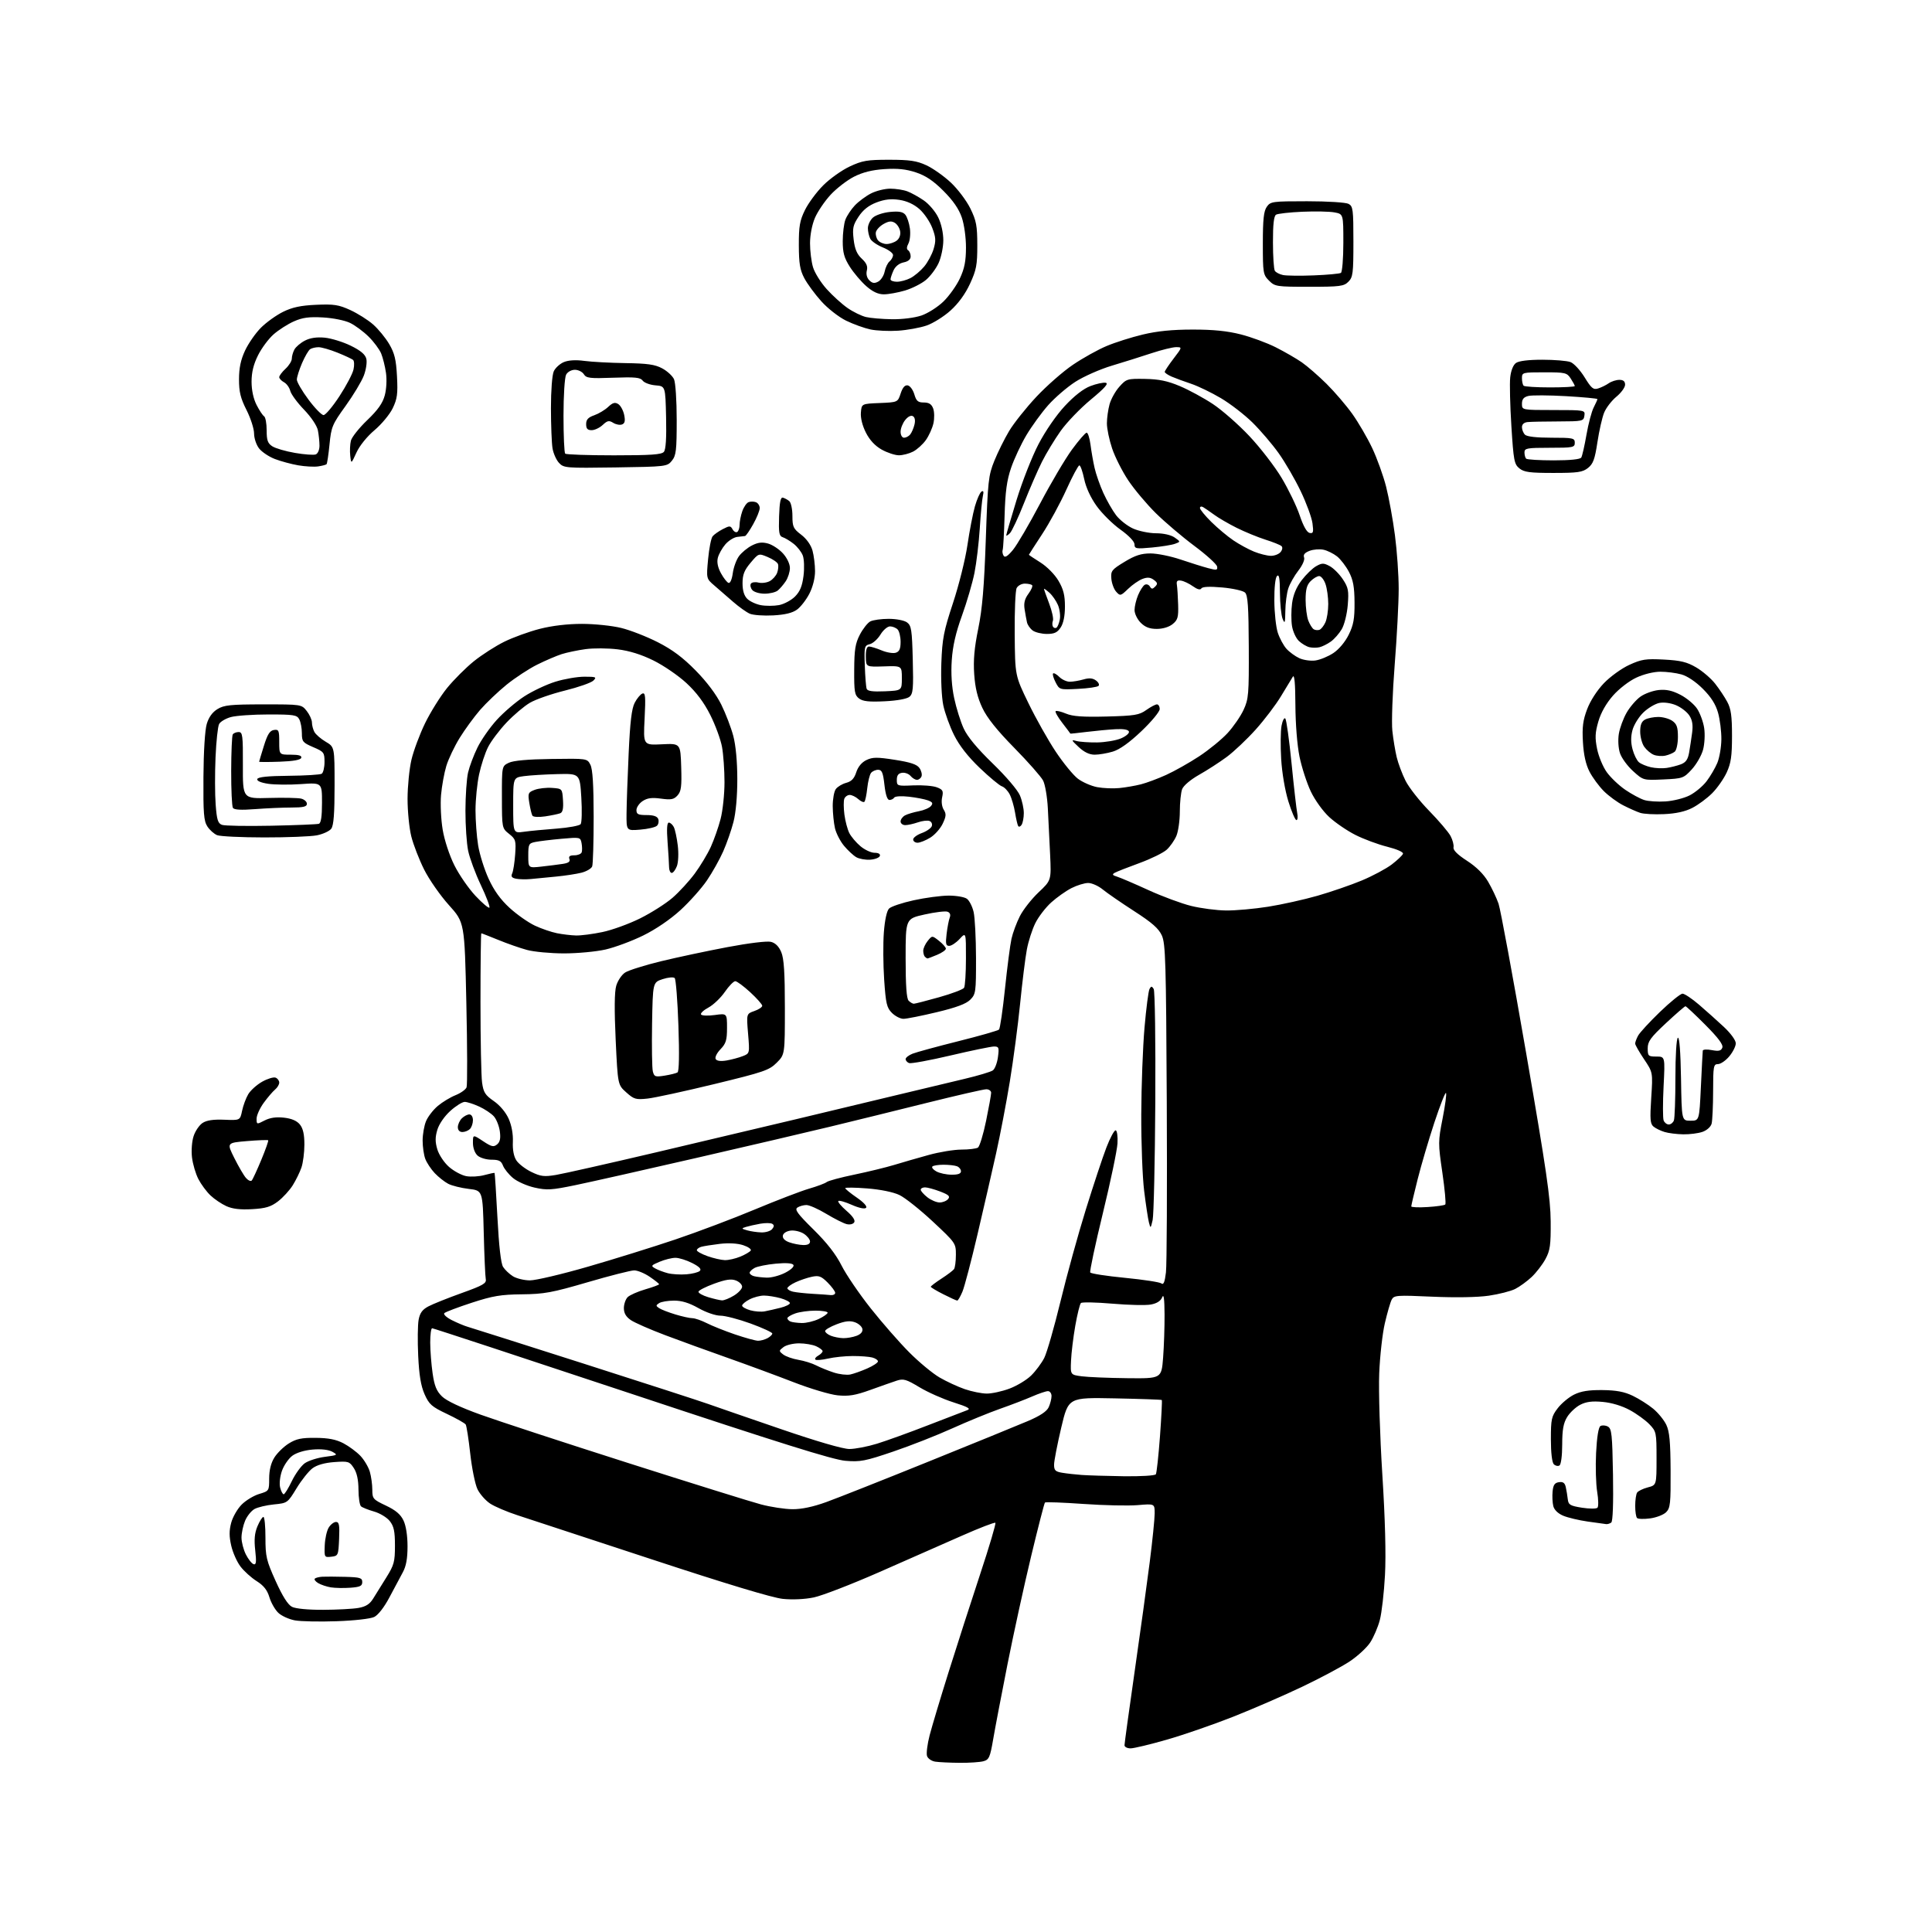 <?xml version="1.0" encoding="UTF-8" standalone="no"?>
<svg 
  version="1.1" 
  xmlns="http://www.w3.org/2000/svg" 
  xmlns:xlink="http://www.w3.org/1999/xlink" 
  xmlns:svg="http://www.w3.org/2000/svg"
  xmlns:rdf="http://www.w3.org/1999/02/22-rdf-syntax-ns#"
  xmlns:cc="http://creativecommons.org/ns#"
  xmlns:dc="http://purl.org/dc/elements/1.1/"
  viewBox="0 0 768 768"
  width="768"
  height="768"
>
<style>svg {background-color: white; }</style>"
<path stroke="none" fill="black" fill-rule="evenodd" d="M381.50,700.75C377.65,700.72 373.28,700.51 371.80,700.29C370.29,700.06 368.83,699.05 368.50,698.01C368.18,696.98 368.64,693.30 369.54,689.82C370.44,686.34 373.86,674.95 377.14,664.50C380.42,654.05 386.05,636.58 389.65,625.69C393.26,614.79 395.97,605.64 395.68,605.34C395.39,605.05 389.38,607.37 382.32,610.49C375.27,613.62 360.48,620.13 349.46,624.97C338.44,629.81 326.76,634.32 323.50,635.00C319.94,635.74 315.02,635.97 311.20,635.58C307.07,635.16 288.78,629.64 259.17,619.89C234.05,611.63 210.04,603.74 205.80,602.36C201.57,600.99 196.62,598.88 194.80,597.67C192.99,596.46 190.74,593.90 189.81,591.99C188.88,590.07 187.58,583.71 186.93,577.86C186.28,572.00 185.47,566.78 185.12,566.26C184.78,565.73 181.42,563.84 177.65,562.05C171.59,559.18 170.57,558.27 168.77,554.22C167.31,550.91 166.60,546.64 166.24,538.94C165.96,533.07 166.04,526.63 166.41,524.63C166.92,521.92 167.90,520.57 170.29,519.31C172.06,518.37 178.00,515.99 183.50,514.02C192.04,510.96 193.44,510.15 193.10,508.47C192.88,507.38 192.52,499.02 192.29,489.88C191.87,473.26 191.87,473.26 186.35,472.61C183.31,472.25 179.63,471.34 178.16,470.57C176.70,469.80 174.29,467.90 172.81,466.34C171.34,464.78 169.65,462.23 169.06,460.68C168.48,459.14 168.00,455.86 168.00,453.40C168.00,450.95 168.61,447.47 169.36,445.67C170.11,443.88 172.21,441.16 174.03,439.63C175.84,438.10 179.02,436.18 181.09,435.35C183.15,434.52 185.12,433.12 185.47,432.23C185.81,431.34 185.77,416.23 185.38,398.66C184.68,366.71 184.68,366.71 178.44,359.78C175.01,355.97 170.58,349.62 168.61,345.68C166.63,341.73 164.34,335.82 163.51,332.54C162.68,329.26 162.01,322.51 162.01,317.54C162.02,312.57 162.72,305.57 163.56,302.00C164.40,298.43 166.83,291.90 168.97,287.50C171.11,283.10 175.04,276.81 177.70,273.52C180.37,270.24 185.16,265.44 188.35,262.87C191.54,260.30 197.00,256.80 200.49,255.08C203.97,253.37 210.30,251.07 214.57,249.98C219.49,248.72 225.62,248.00 231.35,248.00C236.31,248.00 243.33,248.73 246.94,249.62C250.55,250.50 257.10,253.06 261.50,255.30C267.27,258.24 271.46,261.37 276.53,266.53C280.98,271.05 284.73,276.05 286.74,280.12C288.49,283.67 290.62,289.25 291.49,292.53C292.48,296.25 293.08,302.70 293.09,309.66C293.10,316.51 292.51,323.11 291.56,326.76C290.72,330.03 288.88,335.29 287.48,338.45C286.08,341.62 283.18,346.80 281.03,349.96C278.88,353.12 274.14,358.44 270.50,361.78C266.43,365.50 260.70,369.41 255.69,371.87C251.18,374.09 244.43,376.59 240.69,377.45C236.94,378.30 229.52,378.99 224.19,378.99C218.86,378.98 212.25,378.37 209.50,377.62C206.75,376.88 201.61,375.08 198.08,373.63C194.55,372.19 191.51,371.00 191.33,371.00C191.15,371.00 191.00,383.31 191.00,398.36C191.00,413.41 191.28,427.79 191.63,430.31C192.17,434.24 192.85,435.31 196.30,437.70C198.75,439.40 201.07,442.17 202.22,444.76C203.39,447.42 204.01,450.85 203.87,453.91C203.73,457.08 204.23,459.70 205.27,461.29C206.17,462.66 208.85,464.72 211.23,465.87C214.95,467.67 216.33,467.84 221.03,467.05C224.04,466.55 242.03,462.49 261.00,458.03C279.98,453.56 304.95,447.65 316.50,444.89C328.05,442.13 345.60,437.93 355.50,435.54C365.40,433.16 377.94,430.16 383.37,428.88C388.79,427.60 393.89,426.07 394.68,425.49C395.48,424.91 396.39,422.53 396.70,420.21C397.21,416.41 397.06,416.00 395.15,416.00C393.99,416.00 386.22,417.60 377.89,419.56C369.56,421.52 362.13,422.88 361.37,422.59C360.62,422.30 360.00,421.59 360.00,421.01C360.00,420.43 361.24,419.46 362.75,418.86C364.26,418.26 372.44,416.03 380.93,413.90C389.42,411.78 396.70,409.69 397.12,409.27C397.54,408.85 398.61,401.52 399.50,393.00C400.39,384.48 401.55,375.55 402.08,373.18C402.61,370.80 404.11,366.75 405.42,364.18C406.73,361.60 410.07,357.35 412.85,354.72C417.91,349.95 417.91,349.95 417.44,339.72C417.18,334.10 416.77,325.81 416.53,321.30C416.30,316.79 415.45,311.84 414.65,310.29C413.85,308.75 408.70,302.90 403.20,297.30C396.30,290.28 392.36,285.35 390.50,281.40C388.58,277.34 387.64,273.45 387.26,268.00C386.88,262.38 387.31,257.54 388.87,249.91C390.48,242.05 391.21,233.37 391.87,214.48C392.68,191.12 392.90,189.04 395.26,183.20C396.65,179.76 399.30,174.42 401.15,171.33C402.99,168.25 407.86,162.13 411.96,157.75C416.06,153.37 422.62,147.62 426.54,144.98C430.45,142.33 436.44,139.00 439.84,137.57C443.24,136.13 449.73,134.07 454.26,132.99C460.00,131.61 466.02,131.01 474.09,131.01C482.29,131.00 487.89,131.57 493.23,132.93C497.39,133.99 503.65,136.30 507.14,138.06C510.64,139.83 515.30,142.51 517.50,144.04C519.70,145.57 524.13,149.42 527.34,152.60C530.55,155.78 535.15,161.15 537.56,164.53C539.97,167.91 543.53,174.01 545.46,178.09C547.39,182.16 549.88,189.08 551.00,193.46C552.11,197.84 553.70,206.53 554.51,212.77C555.33,219.00 556.00,228.59 556.00,234.08C556.00,239.57 555.29,253.16 554.41,264.28C553.54,275.40 553.12,287.20 553.48,290.50C553.83,293.80 554.62,298.52 555.21,301.00C555.81,303.48 557.38,307.67 558.71,310.33C560.03,312.99 564.26,318.39 568.12,322.33C571.97,326.27 575.79,330.77 576.62,332.32C577.45,333.87 577.97,335.89 577.80,336.82C577.58,337.94 579.35,339.71 583.15,342.17C586.86,344.57 589.77,347.45 591.56,350.51C593.07,353.08 594.93,357.01 595.70,359.25C596.47,361.49 601.43,388.33 606.72,418.91C614.72,465.13 616.35,476.35 616.42,485.50C616.49,494.97 616.20,497.06 614.34,500.50C613.15,502.70 610.67,505.91 608.84,507.64C607.00,509.36 604.06,511.50 602.31,512.38C600.55,513.27 595.83,514.47 591.81,515.06C587.33,515.71 578.64,515.86 569.35,515.45C555.19,514.81 554.13,514.89 553.22,516.63C552.68,517.66 551.46,521.88 550.50,526.00C549.54,530.12 548.53,539.12 548.26,546.00C547.98,552.93 548.53,570.76 549.49,586.00C550.62,603.92 550.99,617.90 550.55,626.13C550.18,633.08 549.26,641.11 548.50,643.99C547.75,646.86 546.01,650.89 544.65,652.95C543.29,655.01 539.62,658.39 536.49,660.46C533.36,662.54 524.88,667.06 517.65,670.51C510.42,673.96 498.09,679.31 490.25,682.41C482.42,685.51 470.57,689.61 463.92,691.52C457.28,693.43 450.75,695.00 449.42,695.00C448.09,695.00 447.00,694.44 447.01,693.75C447.01,693.06 448.82,679.90 451.03,664.50C453.25,649.10 455.94,629.52 457.03,621.00C458.11,612.48 459.00,603.75 459.00,601.61C459.00,597.73 459.00,597.73 452.25,598.31C448.54,598.62 438.83,598.42 430.68,597.84C422.54,597.27 415.65,597.01 415.39,597.28C415.12,597.54 412.65,607.15 409.89,618.63C407.13,630.11 402.91,649.40 400.51,661.50C398.11,673.60 395.54,687.08 394.79,691.46C393.58,698.53 393.15,699.51 390.96,700.11C389.61,700.49 385.35,700.78 381.50,700.75zM133.83,644.46C127.05,644.70 119.59,644.55 117.26,644.13C114.93,643.71 111.96,642.37 110.66,641.15C109.36,639.93 107.76,637.14 107.10,634.95C106.24,632.08 104.83,630.29 102.03,628.52C99.90,627.18 97.01,624.57 95.61,622.73C94.20,620.89 92.54,617.16 91.92,614.44C91.07,610.75 91.07,608.43 91.91,605.30C92.54,602.99 94.41,599.74 96.08,598.08C97.74,596.41 100.88,594.52 103.05,593.87C106.96,592.69 107.00,592.63 107.00,587.71C107.00,584.44 107.70,581.60 109.05,579.42C110.18,577.59 112.77,575.07 114.80,573.80C117.78,571.95 119.86,571.51 125.50,571.57C130.56,571.61 133.61,572.21 136.50,573.72C138.70,574.88 141.75,577.13 143.27,578.73C144.79,580.34 146.48,583.19 147.02,585.07C147.56,586.95 148.00,590.16 148.00,592.21C148.00,595.74 148.29,596.08 153.40,598.49C157.30,600.34 159.24,601.98 160.40,604.43C161.39,606.51 162.00,610.44 162.00,614.69C162.00,619.55 161.45,622.59 160.11,625.04C159.07,626.94 156.68,631.42 154.79,635.00C152.73,638.90 150.31,642.01 148.76,642.77C147.28,643.49 140.85,644.22 133.83,644.46zM128.50,639.93C134.00,639.90 140.30,639.57 142.49,639.18C145.42,638.66 146.97,637.68 148.33,635.48C149.34,633.84 151.71,630.04 153.59,627.03C156.64,622.14 157.00,620.82 157.00,614.42C157.00,608.72 156.58,606.74 154.95,604.66C153.82,603.22 151.00,601.51 148.70,600.86C146.39,600.20 144.06,599.27 143.51,598.79C142.97,598.32 142.51,595.33 142.50,592.15C142.48,588.27 141.87,585.45 140.64,583.57C138.91,580.93 138.48,580.80 132.89,581.20C129.06,581.48 126.01,582.34 124.24,583.65C122.73,584.77 119.88,588.34 117.90,591.59C114.34,597.44 114.25,597.51 108.90,598.03C105.93,598.32 102.45,599.15 101.17,599.86C99.88,600.58 98.19,602.69 97.42,604.55C96.64,606.41 96.00,609.41 96.00,611.22C96.00,613.02 96.79,616.05 97.75,617.94C98.71,619.83 100.09,621.57 100.81,621.79C101.84,622.12 101.98,620.94 101.46,616.32C100.97,612.02 101.21,609.44 102.34,606.72C103.20,604.67 104.27,603.00 104.71,603.00C105.16,603.00 105.53,606.71 105.52,611.25C105.52,618.76 105.88,620.31 109.58,628.50C112.31,634.54 114.44,637.91 116.07,638.74C117.54,639.48 122.46,639.95 128.50,639.93zM139.25,631.15C136.64,631.34 133.15,631.27 131.50,631.00C129.85,630.73 127.60,629.97 126.51,629.33C125.41,628.68 124.80,627.87 125.14,627.53C125.48,627.19 126.82,626.85 128.13,626.77C129.43,626.70 133.54,626.72 137.25,626.82C143.16,626.98 144.00,627.24 144.00,628.90C144.00,630.46 143.13,630.87 139.25,631.15zM131.70,618.82C128.96,619.14 128.90,619.05 129.09,614.32C129.19,611.67 129.90,608.49 130.66,607.25C131.42,606.01 132.73,605.00 133.57,605.00C134.81,605.00 135.04,606.24 134.80,611.75C134.51,618.32 134.42,618.51 131.70,618.82zM638.50,605.86C637.95,605.80 634.64,605.34 631.14,604.84C627.64,604.34 623.27,603.30 621.42,602.53C619.34,601.66 617.84,600.21 617.46,598.70C617.13,597.37 617.00,594.75 617.18,592.89C617.43,590.28 618.01,589.43 619.71,589.19C621.35,588.95 622.06,589.48 622.43,591.19C622.71,592.46 623.07,594.62 623.22,595.99C623.47,598.18 624.16,598.59 628.86,599.34C631.80,599.80 634.58,599.81 635.02,599.34C635.46,598.88 635.41,596.02 634.90,593.00C634.40,589.98 634.20,583.03 634.47,577.57C634.78,571.35 635.42,567.36 636.18,566.89C636.85,566.48 638.18,566.56 639.13,567.07C640.67,567.89 640.91,570.13 641.19,586.25C641.38,597.63 641.12,604.78 640.50,605.23C639.95,605.64 639.05,605.92 638.50,605.86zM655.99,603.58C653.52,603.92 651.16,603.85 650.75,603.43C650.34,603.01 650.01,600.83 650.02,598.58C650.02,596.34 650.36,593.98 650.77,593.34C651.17,592.71 653.08,591.78 655.00,591.27C658.50,590.36 658.50,590.36 658.50,579.74C658.50,569.46 658.41,569.03 655.68,566.18C654.12,564.56 650.61,562.01 647.86,560.52C644.77,558.84 640.66,557.60 637.11,557.28C632.90,556.89 630.52,557.20 628.14,558.43C626.37,559.35 624.03,561.54 622.96,563.30C621.47,565.74 621.01,568.33 621.00,574.19C621.00,578.65 620.54,582.16 619.91,582.55C619.31,582.92 618.30,582.70 617.66,582.06C616.96,581.36 616.50,577.46 616.50,572.13C616.50,564.14 616.74,563.03 619.19,559.82C620.68,557.87 623.60,555.43 625.69,554.39C628.47,553.01 631.53,552.52 637.00,552.58C642.52,552.64 645.69,553.24 649.03,554.84C651.52,556.03 655.18,558.35 657.15,559.97C659.12,561.60 661.48,564.48 662.38,566.38C663.65,569.05 664.03,573.12 664.09,584.55C664.16,597.61 663.97,599.48 662.32,601.12C661.30,602.14 658.45,603.25 655.99,603.58zM315.00,599.93C318.64,599.96 323.20,599.00 328.50,597.08C332.90,595.49 351.12,588.28 369.00,581.05C386.88,573.83 404.71,566.55 408.63,564.88C413.51,562.79 416.11,561.06 416.88,559.37C417.49,558.02 418.00,556.03 418.00,554.95C418.00,553.88 417.36,553.00 416.58,553.00C415.80,553.00 412.99,553.95 410.33,555.11C407.67,556.27 401.90,558.49 397.50,560.03C393.10,561.58 384.55,565.09 378.50,567.82C372.45,570.56 361.91,574.70 355.07,577.02C343.93,580.81 341.97,581.19 336.07,580.69C331.13,580.28 310.06,573.68 251.04,554.07C207.88,539.73 172.22,528.00 171.79,528.00C171.35,528.00 171.01,530.59 171.02,533.75C171.03,536.91 171.46,542.39 171.97,545.93C172.69,550.93 173.52,552.97 175.70,555.10C177.49,556.85 183.02,559.46 191.05,562.35C197.95,564.83 224.27,573.46 249.55,581.52C274.82,589.58 298.65,597.01 302.50,598.03C306.35,599.05 311.98,599.91 315.00,599.93zM112.77,594.00C113.17,593.99 114.62,591.65 116.00,588.78C117.38,585.92 119.68,582.73 121.11,581.69C122.55,580.66 126.15,579.50 129.11,579.12C134.25,578.46 134.39,578.37 132.11,577.10C130.60,576.27 127.72,575.94 124.32,576.22C121.07,576.49 117.84,577.47 116.21,578.68C114.72,579.78 112.87,582.47 112.09,584.65C111.29,586.92 110.98,589.78 111.36,591.31C111.73,592.79 112.37,594.00 112.77,594.00zM446.69,586.83C453.52,586.92 459.14,586.58 459.47,586.05C459.79,585.53 460.53,578.74 461.11,570.96C461.68,563.19 462.01,556.69 461.83,556.53C461.65,556.37 453.22,556.07 443.10,555.87C424.70,555.50 424.70,555.50 421.86,567.50C420.31,574.10 419.02,580.72 419.01,582.20C419.00,584.48 419.51,584.99 422.25,585.45C424.04,585.75 427.52,586.14 430.00,586.32C432.48,586.50 439.99,586.73 446.69,586.83zM337.64,576.00C339.92,576.00 344.87,575.05 348.63,573.89C352.39,572.73 361.55,569.42 368.98,566.53C376.42,563.65 383.40,560.96 384.50,560.56C386.04,560.00 384.78,559.29 379.00,557.45C374.88,556.14 368.80,553.44 365.50,551.45C360.27,548.30 359.11,547.96 356.50,548.82C354.85,549.36 350.12,551.02 346.00,552.51C340.00,554.67 337.40,555.10 333.00,554.67C329.98,554.37 322.10,552.02 315.50,549.46C308.90,546.90 297.20,542.58 289.50,539.86C281.80,537.15 270.55,533.06 264.50,530.78C258.45,528.50 252.26,525.79 250.75,524.75C248.83,523.43 248.00,522.00 248.00,520.00C248.00,518.43 248.68,516.47 249.50,515.64C250.33,514.82 253.48,513.42 256.50,512.54C259.53,511.66 262.00,510.75 262.00,510.51C262.00,510.27 260.32,508.93 258.27,507.54C256.22,506.14 253.44,505.00 252.10,505.00C250.77,505.00 242.43,507.12 233.59,509.71C219.43,513.85 216.30,514.42 207.50,514.51C199.10,514.60 195.90,515.13 187.50,517.87C182.00,519.67 177.11,521.52 176.63,521.99C176.15,522.46 177.47,523.70 179.63,524.79C181.76,525.86 184.62,527.06 186.00,527.45C187.38,527.84 208.07,534.42 232.00,542.06C255.93,549.71 278.20,556.92 281.50,558.10C284.80,559.27 297.85,563.78 310.50,568.11C324.71,572.98 335.08,576.00 337.64,576.00zM392.21,553.97C394.25,553.99 398.33,553.10 401.27,552.00C404.22,550.90 408.09,548.56 409.89,546.80C411.69,545.04 414.03,541.90 415.10,539.81C416.16,537.72 419.08,527.57 421.58,517.26C424.08,506.94 428.60,490.55 431.63,480.82C434.65,471.10 438.33,460.00 439.81,456.15C441.29,452.30 442.95,449.23 443.50,449.32C444.05,449.42 444.38,451.73 444.22,454.50C444.07,457.25 441.46,469.73 438.41,482.24C435.37,494.75 433.11,505.37 433.39,505.83C433.68,506.29 439.89,507.25 447.21,507.96C454.52,508.67 461.03,509.67 461.67,510.18C462.52,510.86 463.02,509.67 463.48,505.81C463.83,502.89 463.98,472.38 463.81,438.00C463.53,382.42 463.32,375.10 461.85,371.86C460.59,369.09 457.96,366.77 450.85,362.19C445.71,358.87 440.09,355.00 438.36,353.58C436.64,352.16 434.03,351.00 432.57,351.00C431.11,351.00 428.12,351.92 425.92,353.04C423.71,354.17 420.10,356.73 417.88,358.73C415.66,360.73 412.82,364.43 411.57,366.94C410.32,369.45 408.79,374.20 408.18,377.50C407.56,380.80 406.36,390.48 405.51,399.00C404.66,407.52 402.81,421.48 401.41,430.00C400.01,438.52 397.55,451.35 395.96,458.50C394.37,465.65 391.04,480.13 388.57,490.69C386.10,501.24 383.41,511.48 382.59,513.44C381.77,515.40 380.84,517.00 380.52,517.00C380.20,517.00 377.70,515.87 374.97,514.48C372.24,513.10 370.00,511.76 370.00,511.50C370.00,511.24 371.91,509.79 374.25,508.27C376.59,506.76 378.83,505.06 379.23,504.51C379.64,503.95 379.98,501.40 379.98,498.83C380.00,494.23 379.87,494.05 370.79,485.57C365.72,480.84 359.76,476.10 357.54,475.04C355.09,473.87 350.05,472.84 344.75,472.42C339.94,472.04 336.00,471.99 336.00,472.31C336.00,472.64 338.07,474.33 340.59,476.06C343.36,477.97 344.82,479.58 344.27,480.13C343.72,480.68 341.46,480.21 338.59,478.94C335.98,477.78 333.57,477.10 333.25,477.42C332.93,477.74 334.39,479.49 336.50,481.32C338.99,483.47 340.07,485.08 339.56,485.90C339.11,486.62 337.83,486.92 336.54,486.60C335.31,486.29 331.68,484.46 328.46,482.52C325.25,480.58 321.69,479.01 320.56,479.02C319.43,479.02 317.82,479.47 317.00,480.01C315.78,480.80 316.97,482.44 323.36,488.74C328.71,494.01 332.28,498.59 334.54,503.08C336.36,506.70 341.58,514.35 346.12,520.08C350.66,525.81 357.56,533.69 361.44,537.58C365.32,541.48 370.74,545.97 373.49,547.57C376.23,549.16 380.73,551.25 383.49,552.20C386.24,553.15 390.17,553.95 392.21,553.97zM448.10,547.85C461.70,548.00 461.70,548.00 462.35,539.75C462.70,535.21 462.96,527.45 462.93,522.50C462.89,516.25 462.60,514.17 461.99,515.69C461.40,517.15 459.89,518.12 457.50,518.57C455.52,518.94 448.64,518.79 442.20,518.23C435.77,517.68 430.14,517.56 429.69,517.97C429.25,518.38 428.24,522.45 427.44,527.01C426.64,531.57 425.88,537.83 425.75,540.90C425.50,546.50 425.50,546.50 430.00,547.10C432.48,547.43 440.62,547.77 448.10,547.85zM338.00,546.38C339.38,546.09 342.41,545.01 344.75,543.98C347.09,542.95 349.00,541.69 349.00,541.17C349.00,540.66 347.99,539.96 346.75,539.63C345.51,539.30 342.02,539.03 339.00,539.04C335.98,539.04 331.53,539.50 329.12,540.06C326.71,540.61 324.46,540.80 324.13,540.46C323.79,540.12 324.30,539.41 325.26,538.88C326.22,538.34 327.00,537.55 327.00,537.11C327.00,536.68 325.85,535.80 324.45,535.16C323.05,534.52 319.99,534.00 317.64,534.00C315.30,534.00 312.51,534.67 311.44,535.50C309.56,536.95 309.56,537.04 311.34,538.43C312.36,539.21 315.06,540.17 317.34,540.55C319.63,540.93 322.85,541.93 324.50,542.79C326.15,543.64 329.30,544.91 331.50,545.62C333.70,546.33 336.62,546.67 338.00,546.38zM301.32,532.97C302.31,532.99 304.00,532.53 305.07,531.96C306.13,531.40 307.00,530.56 307.00,530.10C307.00,529.64 303.13,527.86 298.40,526.13C293.67,524.41 288.26,523.00 286.38,523.00C284.44,523.00 280.68,521.71 277.65,520.00C273.95,517.91 271.00,517.00 267.92,517.02C265.49,517.02 262.82,517.47 262.00,518.02C260.67,518.89 260.67,519.11 262.00,520.00C262.82,520.56 265.72,521.68 268.43,522.50C271.14,523.33 274.20,524.00 275.22,524.00C276.24,524.00 278.82,524.89 280.95,525.97C283.08,527.06 288.12,529.07 292.16,530.45C296.20,531.82 300.32,532.96 301.32,532.97zM335.18,531.94C336.66,531.97 339.06,531.55 340.51,531.00C342.21,530.35 343.03,529.38 342.81,528.27C342.63,527.32 341.28,526.12 339.82,525.61C337.87,524.92 335.93,525.14 332.58,526.42C330.06,527.38 328.00,528.59 328.00,529.11C328.00,529.64 329.01,530.47 330.25,530.97C331.49,531.47 333.71,531.90 335.18,531.94zM318.72,525.92C320.48,525.96 323.52,525.24 325.47,524.31C327.41,523.39 329.00,522.26 329.00,521.81C329.00,521.37 326.82,521.00 324.15,521.00C321.48,521.00 317.88,521.49 316.15,522.10C314.42,522.70 313.00,523.56 313.00,524.01C313.00,524.46 313.56,525.06 314.25,525.34C314.94,525.62 316.95,525.88 318.72,525.92zM304.00,521.28C305.38,521.02 308.19,520.38 310.25,519.86C312.31,519.35 314.00,518.51 314.00,518.01C314.00,517.51 312.31,516.63 310.25,516.05C308.19,515.48 305.24,515.01 303.70,515.01C302.16,515.00 299.57,515.69 297.95,516.53C296.33,517.36 295.00,518.48 295.00,519.00C295.00,519.52 296.46,520.35 298.25,520.86C300.04,521.36 302.62,521.55 304.00,521.28zM287.00,516.92C287.82,516.96 289.96,516.10 291.75,515.01C293.54,513.92 295.00,512.34 295.00,511.49C295.00,510.64 293.88,509.52 292.51,509.00C290.63,508.29 288.50,508.61 283.90,510.28C280.54,511.50 277.73,512.94 277.65,513.47C277.57,514.00 279.30,514.98 281.50,515.64C283.70,516.30 286.18,516.88 287.00,516.92zM330.25,514.82C331.21,514.92 332.00,514.52 332.00,513.92C332.00,513.33 330.65,511.50 329.00,509.84C326.45,507.29 325.51,506.95 322.75,507.53C320.96,507.90 318.04,508.89 316.25,509.72C314.46,510.55 313.00,511.62 313.00,512.09C313.00,512.57 314.01,513.19 315.25,513.47C316.49,513.75 319.98,514.13 323.00,514.31C326.02,514.48 329.29,514.71 330.25,514.82zM210.64,508.97C212.91,508.99 223.26,506.55 233.64,503.55C244.01,500.56 259.70,495.67 268.50,492.70C277.30,489.73 291.55,484.35 300.17,480.74C308.78,477.14 318.46,473.43 321.67,472.50C324.87,471.57 328.00,470.40 328.62,469.89C329.24,469.38 334.19,468.05 339.62,466.93C345.05,465.80 352.20,464.06 355.50,463.06C358.80,462.05 364.95,460.28 369.16,459.12C373.38,457.95 379.23,456.99 382.16,456.98C385.10,456.98 388.05,456.62 388.73,456.19C389.41,455.76 390.87,450.99 391.98,445.59C393.09,440.20 394.00,435.15 394.00,434.39C394.00,433.63 393.13,433.00 392.06,433.00C391.00,433.00 380.31,435.45 368.31,438.44C356.32,441.43 339.07,445.68 330.00,447.87C320.93,450.07 296.85,455.69 276.50,460.37C256.15,465.05 234.68,469.88 228.78,471.10C219.29,473.07 217.42,473.19 212.52,472.09C209.47,471.41 205.59,469.69 203.90,468.26C202.21,466.84 200.43,464.62 199.94,463.34C199.23,461.47 198.31,461.00 195.35,461.00C193.32,461.00 190.84,460.26 189.83,459.35C188.75,458.37 188.00,456.32 188.00,454.33C188.00,450.97 188.00,450.97 191.99,453.61C195.40,455.87 196.22,456.06 197.60,454.92C198.77,453.95 199.07,452.53 198.69,449.71C198.40,447.59 197.34,444.92 196.33,443.78C195.33,442.65 192.70,440.89 190.50,439.88C188.30,438.87 185.71,438.03 184.75,438.02C183.79,438.01 181.21,439.62 179.01,441.61C176.66,443.74 174.54,446.82 173.85,449.11C172.96,452.07 172.96,453.93 173.85,456.91C174.51,459.09 176.55,462.16 178.49,463.86C180.40,465.53 183.48,467.19 185.34,467.54C187.20,467.88 190.45,467.69 192.56,467.11C194.66,466.53 196.48,466.15 196.60,466.28C196.72,466.40 197.23,474.38 197.74,484.00C198.33,495.36 199.12,502.24 199.98,503.61C200.71,504.77 202.48,506.45 203.90,507.34C205.33,508.22 208.36,508.96 210.64,508.97zM304.79,507.88C306.60,507.95 309.88,507.08 312.08,505.96C314.41,504.77 315.79,503.47 315.40,502.83C314.96,502.12 312.50,501.94 308.37,502.33C304.87,502.66 301.11,503.41 300.01,504.00C298.90,504.59 298.00,505.47 298.00,505.96C298.00,506.45 298.79,507.06 299.75,507.31C300.71,507.56 302.98,507.82 304.79,507.88zM272.84,506.56C275.22,506.38 277.64,505.76 278.21,505.19C278.92,504.48 277.96,503.51 275.16,502.08C272.92,500.94 269.92,500.00 268.51,500.00C267.09,500.00 264.26,500.70 262.22,501.56C258.78,503.00 258.65,503.21 260.47,504.23C261.55,504.84 263.80,505.69 265.47,506.12C267.13,506.55 270.45,506.75 272.84,506.56zM288.13,500.92C289.57,500.96 292.35,500.33 294.31,499.52C296.26,498.70 298.12,497.61 298.44,497.10C298.76,496.58 297.40,495.63 295.43,494.98C293.21,494.24 289.66,494.04 286.17,494.45C283.05,494.82 279.71,495.35 278.75,495.63C277.79,495.91 277.00,496.52 277.00,496.98C277.00,497.45 278.91,498.51 281.25,499.34C283.59,500.17 286.68,500.88 288.13,500.92zM319.25,494.92C321.04,494.97 322.00,494.49 322.00,493.52C322.00,492.71 320.90,491.33 319.56,490.45C318.23,489.57 315.87,489.00 314.32,489.18C312.69,489.37 311.39,490.19 311.20,491.15C311.01,492.20 311.91,493.17 313.70,493.82C315.24,494.38 317.74,494.88 319.25,494.92zM302.63,489.90C304.35,489.96 306.28,489.37 306.93,488.59C307.78,487.56 307.79,486.99 306.98,486.49C306.37,486.11 304.21,486.10 302.19,486.45C300.16,486.81 297.60,487.39 296.50,487.73C294.65,488.31 294.69,488.41 297.00,489.08C298.38,489.47 300.91,489.85 302.63,489.90zM458.19,485.00C457.40,488.40 457.36,488.43 456.71,485.92C456.35,484.50 455.49,478.87 454.82,473.42C454.14,467.96 453.63,454.27 453.67,443.00C453.71,431.73 454.29,416.20 454.96,408.51C455.63,400.81 456.52,393.89 456.95,393.13C457.61,391.95 457.86,391.95 458.61,393.12C459.10,393.89 459.39,413.85 459.25,438.00C459.11,461.93 458.63,483.07 458.19,485.00zM100.23,480.66C95.53,480.93 92.44,480.57 90.00,479.47C88.08,478.60 85.22,476.68 83.66,475.19C82.10,473.71 79.93,470.78 78.85,468.68C77.77,466.58 76.63,462.71 76.32,460.07C76.00,457.36 76.28,453.67 76.97,451.60C77.63,449.58 79.23,447.24 80.53,446.39C82.14,445.33 84.82,444.93 89.16,445.11C95.44,445.37 95.44,445.37 96.23,441.58C96.66,439.49 97.76,436.53 98.67,434.99C99.58,433.45 102.07,431.21 104.21,430.00C106.34,428.80 108.75,428.07 109.55,428.38C110.35,428.69 111.00,429.57 111.00,430.35C111.00,431.12 110.25,432.37 109.33,433.13C108.42,433.88 106.39,436.26 104.83,438.40C103.27,440.55 102.00,443.37 102.00,444.68C102.00,447.02 102.04,447.03 105.17,445.41C107.33,444.30 109.77,443.94 112.88,444.29C115.93,444.63 118.01,445.53 119.21,447.01C120.47,448.56 121.00,450.94 121.00,454.96C121.00,458.12 120.47,462.23 119.83,464.10C119.19,465.97 117.63,469.15 116.37,471.17C115.11,473.19 112.47,476.06 110.52,477.56C107.65,479.74 105.64,480.35 100.23,480.66zM567.46,479.82C571.02,479.60 574.19,479.14 574.52,478.81C574.85,478.48 574.33,472.78 573.36,466.14C571.65,454.47 571.66,453.75 573.47,444.54C574.50,439.30 575.10,434.76 574.80,434.47C574.50,434.17 572.43,439.46 570.19,446.21C567.96,452.97 564.97,463.08 563.56,468.68C562.15,474.28 561.00,479.17 561.00,479.55C561.00,479.92 563.91,480.05 567.46,479.82zM373.51,478.00C374.75,478.00 376.26,477.39 376.88,476.64C377.79,475.55 377.15,474.95 373.72,473.64C371.36,472.74 368.66,472.00 367.72,472.00C366.77,472.00 366.00,472.42 366.00,472.93C366.00,473.44 367.19,474.79 368.63,475.93C370.08,477.07 372.28,478.00 373.51,478.00zM100.07,469.27C100.46,468.85 102.17,465.15 103.87,461.06C105.57,456.97 106.80,453.47 106.61,453.28C106.42,453.09 102.63,453.23 98.19,453.60C90.11,454.28 90.11,454.28 93.17,460.39C94.85,463.75 96.93,467.30 97.79,468.27C98.65,469.25 99.67,469.70 100.07,469.27zM378.25,466.96C380.81,466.99 382.00,466.56 382.00,465.61C382.00,464.84 381.29,463.94 380.42,463.61C379.55,463.27 377.15,463.00 375.08,463.00C373.02,463.00 371.02,463.31 370.64,463.70C370.25,464.08 370.96,464.97 372.22,465.66C373.47,466.36 376.19,466.95 378.25,466.96zM669.10,450.91C666.57,450.87 663.23,450.45 661.69,449.98C660.14,449.52 658.17,448.55 657.30,447.84C655.98,446.74 655.84,444.93 656.39,436.40C657.05,426.27 657.05,426.27 653.52,421.03C651.59,418.15 650.00,415.36 650.00,414.83C650.00,414.30 650.52,412.89 651.17,411.69C651.81,410.49 655.72,406.25 659.85,402.26C663.99,398.27 668.03,395.00 668.83,395.00C669.63,395.00 672.58,396.97 675.39,399.38C678.20,401.79 682.64,405.76 685.25,408.20C688.00,410.77 690.00,413.52 690.00,414.74C690.00,415.90 688.83,418.23 687.41,419.92C685.99,421.62 683.96,423.00 682.91,423.00C681.15,423.00 681.00,423.84 680.99,433.75C680.98,439.66 680.71,445.48 680.39,446.69C680.05,447.94 678.50,449.33 676.75,449.94C675.07,450.52 671.63,450.96 669.10,450.91zM183.80,450.00C182.69,450.00 182.00,449.26 182.00,448.07C182.00,447.01 182.71,445.44 183.57,444.57C184.44,443.71 185.79,443.00 186.57,443.00C187.40,443.00 188.00,443.97 188.00,445.30C188.00,446.56 187.46,448.14 186.80,448.80C186.14,449.46 184.79,450.00 183.80,450.00zM663.36,447.00C664.15,447.00 665.06,446.29 665.39,445.42C665.73,444.55 666.00,436.92 666.00,428.48C666.00,419.57 666.41,412.86 666.98,412.52C667.59,412.13 668.05,418.11 668.23,428.71C668.50,445.50 668.50,445.50 672.00,445.50C675.50,445.50 675.50,445.50 676.13,432.00C676.48,424.57 676.82,418.11 676.88,417.64C676.95,417.16 678.58,417.07 680.51,417.44C683.25,417.95 684.16,417.73 684.65,416.46C685.09,415.31 683.09,412.62 677.91,407.41C673.86,403.34 670.30,400.00 670.00,400.00C669.69,400.00 666.19,403.04 662.21,406.75C656.10,412.46 654.98,414.00 654.99,416.75C655.00,419.79 655.23,420.00 658.45,420.00C661.90,420.00 661.90,420.00 661.30,431.89C660.97,438.44 660.98,444.51 661.32,445.39C661.66,446.28 662.58,447.00 663.36,447.00zM257.40,436.70C252.77,437.20 252.00,436.98 248.95,434.24C245.58,431.24 245.58,431.24 244.74,413.37C244.18,401.35 244.25,394.31 244.96,391.86C245.54,389.86 247.13,387.49 248.49,386.60C249.85,385.71 256.26,383.69 262.73,382.12C269.20,380.55 281.09,378.02 289.15,376.50C297.66,374.89 304.91,374.01 306.46,374.40C308.24,374.85 309.61,376.22 310.57,378.50C311.64,381.07 312.00,386.65 312.00,400.57C312.00,419.20 312.00,419.20 308.74,422.46C305.76,425.44 303.67,426.15 283.99,430.93C272.17,433.80 260.21,436.40 257.40,436.70zM264.20,427.58C266.46,427.22 268.76,426.65 269.31,426.31C269.95,425.91 270.08,419.26 269.68,407.67C269.34,397.76 268.67,389.27 268.20,388.80C267.72,388.32 265.60,388.51 263.42,389.22C259.50,390.51 259.50,390.51 259.21,407.00C259.06,416.08 259.19,424.57 259.51,425.87C260.05,428.03 260.46,428.18 264.20,427.58zM288.86,421.55C290.86,421.20 293.74,420.43 295.26,419.83C298.03,418.75 298.03,418.75 297.37,410.87C296.71,403.00 296.71,403.00 299.86,401.90C301.59,401.30 303.00,400.36 303.00,399.81C303.00,399.27 300.86,396.86 298.25,394.45C295.64,392.05 292.96,390.06 292.30,390.04C291.64,390.02 289.77,391.93 288.14,394.29C286.52,396.65 283.60,399.44 281.66,400.49C279.71,401.53 278.37,402.79 278.67,403.27C278.97,403.76 281.42,403.86 284.11,403.49C289.00,402.81 289.00,402.81 289.00,408.60C289.00,413.48 288.59,414.82 286.39,417.11C284.91,418.66 284.10,420.34 284.51,421.01C284.97,421.76 286.54,421.95 288.86,421.55zM359.13,405.00C357.91,405.00 355.85,403.94 354.56,402.65C352.50,400.60 352.12,398.96 351.47,389.45C351.07,383.49 351.01,375.00 351.35,370.60C351.73,365.68 352.52,362.05 353.42,361.16C354.21,360.36 358.61,358.88 363.18,357.88C367.76,356.87 374.00,356.04 377.06,356.02C380.12,356.01 383.40,356.57 384.36,357.28C385.32,357.98 386.52,360.34 387.03,362.53C387.54,364.71 387.96,372.93 387.98,380.80C388.00,394.44 387.89,395.20 385.67,397.42C384.03,399.06 380.13,400.51 372.35,402.37C366.31,403.82 360.36,405.00 359.13,405.00zM363.25,399.00C363.72,399.00 368.24,397.84 373.30,396.42C378.35,395.00 382.82,393.31 383.23,392.67C383.64,392.02 383.98,386.78 383.98,381.01C384.00,370.52 384.00,370.52 381.46,373.26C380.06,374.77 378.20,376.00 377.32,376.00C376.00,376.00 375.82,375.17 376.29,371.25C376.60,368.64 377.16,365.72 377.53,364.76C377.97,363.64 377.66,362.80 376.67,362.43C375.82,362.10 371.72,362.59 367.56,363.52C360.00,365.20 360.00,365.20 360.00,380.90C360.00,391.78 360.37,396.97 361.20,397.80C361.86,398.46 362.78,399.00 363.25,399.00zM368.70,381.00C368.50,381.00 368.03,380.70 367.67,380.33C367.30,379.97 367.00,378.89 367.00,377.94C367.00,377.00 367.80,375.24 368.77,374.04C370.54,371.85 370.54,371.85 373.27,374.00C374.77,375.18 376.00,376.59 376.00,377.12C376.00,377.66 374.44,378.75 372.53,379.55C370.62,380.35 368.90,381.00 368.70,381.00zM229.00,371.87C230.93,371.92 235.65,371.31 239.50,370.50C243.35,369.70 250.10,367.24 254.50,365.05C258.90,362.86 264.67,359.19 267.32,356.90C269.97,354.60 273.95,350.27 276.16,347.28C278.38,344.28 281.25,339.51 282.55,336.67C283.84,333.82 285.60,328.82 286.45,325.54C287.30,322.26 288.00,315.69 288.00,310.93C288.00,306.17 287.55,299.85 287.01,296.89C286.46,293.92 284.37,288.22 282.35,284.21C279.85,279.24 276.84,275.21 272.85,271.52C269.64,268.55 263.74,264.51 259.75,262.55C254.91,260.16 250.18,258.69 245.50,258.12C241.65,257.65 235.93,257.61 232.79,258.04C229.66,258.47 225.38,259.36 223.29,260.02C221.21,260.69 216.80,262.58 213.50,264.22C210.20,265.87 204.74,269.45 201.37,272.18C198.00,274.92 193.28,279.42 190.87,282.18C188.47,284.95 184.80,289.97 182.72,293.34C180.64,296.71 178.26,301.72 177.42,304.48C176.58,307.24 175.64,312.44 175.32,316.03C175.01,319.63 175.30,325.85 175.98,329.85C176.68,334.05 178.66,340.04 180.63,343.98C182.51,347.75 186.28,353.20 189.00,356.10C191.73,359.00 194.22,361.12 194.54,360.79C194.86,360.47 193.34,356.45 191.16,351.86C188.98,347.26 186.70,341.12 186.10,338.20C185.49,335.29 185.01,328.09 185.02,322.20C185.04,316.32 185.50,309.53 186.06,307.11C186.62,304.70 188.29,300.23 189.79,297.18C191.28,294.12 194.75,289.15 197.50,286.14C200.25,283.12 205.17,278.92 208.43,276.81C211.69,274.70 217.25,272.08 220.78,270.99C224.32,269.89 229.51,269.00 232.32,269.00C236.93,269.00 237.28,269.15 235.88,270.54C235.04,271.39 229.94,273.18 224.57,274.51C219.20,275.84 212.93,278.02 210.64,279.37C208.35,280.71 204.17,284.25 201.35,287.23C198.53,290.21 195.24,294.57 194.04,296.93C192.83,299.28 191.22,304.20 190.44,307.86C189.67,311.51 189.03,317.88 189.02,322.00C189.02,326.12 189.48,332.43 190.06,336.00C190.63,339.57 192.51,345.56 194.23,349.31C196.39,354.02 198.97,357.60 202.59,360.91C205.48,363.55 209.97,366.70 212.57,367.93C215.18,369.16 219.16,370.52 221.41,370.97C223.66,371.42 227.07,371.82 229.00,371.87zM487.38,361.93C491.17,361.97 498.70,361.29 504.12,360.43C509.54,359.57 518.37,357.61 523.74,356.07C529.11,354.53 537.03,351.80 541.35,350.00C545.66,348.20 551.03,345.33 553.27,343.62C555.51,341.90 557.51,340.00 557.71,339.38C557.93,338.73 555.31,337.57 551.44,336.59C547.79,335.68 542.11,333.57 538.82,331.91C535.52,330.25 530.84,327.05 528.40,324.80C525.89,322.49 522.70,318.06 521.06,314.61C519.47,311.25 517.45,305.03 516.58,300.79C515.65,296.27 514.98,287.80 514.94,280.29C514.90,271.70 514.57,267.99 513.92,269.00C513.39,269.82 511.28,273.30 509.23,276.73C507.18,280.15 502.64,286.13 499.15,290.02C495.65,293.91 490.47,298.81 487.63,300.91C484.78,303.01 479.85,306.20 476.65,308.00C473.26,309.92 470.46,312.29 469.92,313.70C469.42,315.04 469.00,319.04 469.00,322.60C469.00,326.15 468.38,330.51 467.63,332.28C466.87,334.05 465.16,336.51 463.81,337.75C462.46,338.99 457.59,341.38 452.98,343.07C448.37,344.75 443.94,346.49 443.14,346.94C441.99,347.59 442.19,347.92 444.09,348.50C445.41,348.91 451.00,351.30 456.50,353.82C462.00,356.33 469.65,359.17 473.50,360.12C477.35,361.07 483.60,361.89 487.38,361.93zM211.00,349.43C209.07,349.61 206.45,349.56 205.17,349.31C203.42,348.96 203.04,348.43 203.61,347.17C204.03,346.25 204.56,342.85 204.79,339.61C205.16,334.13 205.00,333.57 202.37,331.48C199.54,329.22 199.54,329.22 199.52,316.88C199.50,304.55 199.50,304.55 202.25,303.22C204.07,302.34 209.82,301.82 219.20,301.70C233.41,301.50 233.41,301.50 234.69,304.00C235.59,305.76 235.97,311.90 235.99,324.67C235.99,334.66 235.73,343.54 235.40,344.41C235.07,345.27 233.15,346.40 231.15,346.91C229.14,347.42 224.57,348.12 221.00,348.46C217.43,348.80 212.93,349.24 211.00,349.43zM267.02,347.00C266.46,347.00 265.99,345.99 265.97,344.75C265.96,343.51 265.69,339.01 265.37,334.75C264.98,329.56 265.14,327.00 265.86,327.00C266.45,327.00 267.34,327.79 267.84,328.75C268.34,329.71 269.05,333.00 269.42,336.06C269.81,339.22 269.65,342.78 269.07,344.31C268.51,345.79 267.59,347.00 267.02,347.00zM215.25,344.48C218.14,344.16 221.94,343.68 223.70,343.41C226.00,343.06 226.75,342.51 226.35,341.46C225.95,340.42 226.51,340.00 228.31,340.00C229.70,340.00 231.02,339.45 231.24,338.79C231.46,338.12 231.43,336.49 231.18,335.16C230.73,332.79 230.59,332.76 223.21,333.43C219.08,333.80 214.41,334.37 212.85,334.68C210.18,335.21 210.00,335.56 210.00,340.16C210.00,345.07 210.00,345.07 215.25,344.48zM345.92,341.74C344.04,341.87 341.54,341.42 340.37,340.74C339.20,340.06 337.02,338.03 335.51,336.22C334.01,334.42 332.39,331.27 331.91,329.22C331.44,327.18 331.04,323.22 331.02,320.44C331.01,317.66 331.56,314.61 332.25,313.67C332.94,312.73 334.80,311.61 336.38,311.19C338.48,310.63 339.57,309.49 340.38,306.97C341.09,304.78 342.56,303.02 344.42,302.13C346.88,300.95 348.65,300.93 355.73,302.04C361.92,303.00 364.48,303.85 365.49,305.29C366.24,306.35 366.61,307.85 366.32,308.61C366.03,309.38 365.21,310.00 364.52,310.00C363.82,310.00 362.67,309.30 361.96,308.45C361.25,307.60 359.74,307.04 358.59,307.20C357.11,307.41 356.50,308.23 356.50,310.00C356.50,312.44 356.65,312.49 363.06,312.20C366.67,312.04 370.87,312.38 372.39,312.96C374.79,313.87 375.07,314.39 374.52,316.92C374.14,318.64 374.40,320.67 375.15,321.87C376.20,323.55 376.13,324.50 374.72,327.46C373.79,329.41 371.56,331.91 369.76,333.00C367.97,334.10 365.71,334.99 364.75,335.00C363.79,335.00 363.00,334.42 363.00,333.70C363.00,332.99 364.53,331.85 366.40,331.17C368.28,330.49 370.07,329.26 370.39,328.43C370.71,327.59 370.31,326.67 369.50,326.36C368.69,326.05 366.60,326.29 364.86,326.90C363.12,327.50 360.87,328.00 359.85,328.00C358.83,328.00 358.00,327.34 358.00,326.54C358.00,325.73 358.80,324.64 359.77,324.12C360.74,323.60 363.20,322.87 365.23,322.48C367.27,322.10 369.44,321.17 370.07,320.41C370.98,319.32 370.72,318.85 368.86,318.16C367.56,317.68 364.15,317.02 361.28,316.70C358.36,316.36 355.80,316.52 355.47,317.05C355.15,317.57 354.29,318.00 353.57,318.00C352.71,318.00 352.03,315.94 351.58,312.00C351.03,307.10 350.56,306.00 349.07,306.00C348.07,306.00 346.80,306.56 346.25,307.25C345.71,307.94 345.03,310.66 344.75,313.30C344.47,315.94 343.96,318.37 343.62,318.71C343.29,319.05 342.19,318.57 341.18,317.66C340.17,316.75 338.64,316.00 337.78,316.00C336.92,316.00 335.95,316.69 335.63,317.52C335.31,318.36 335.32,321.17 335.66,323.77C336.00,326.37 336.88,329.68 337.60,331.13C338.33,332.58 340.33,334.94 342.04,336.38C343.75,337.82 346.28,339.00 347.66,339.00C349.22,339.00 350.01,339.47 349.76,340.25C349.53,340.94 347.81,341.61 345.92,341.74zM105.00,332.89C95.92,332.88 87.51,332.48 86.31,331.99C85.10,331.50 83.36,329.95 82.44,328.54C81.02,326.37 80.77,323.34 80.87,308.89C80.93,298.75 81.47,290.16 82.19,287.77C82.99,285.10 84.43,283.10 86.45,281.87C89.07,280.27 91.64,280.01 104.68,280.00C119.85,280.00 119.85,280.00 121.93,282.63C123.07,284.08 124.00,286.14 124.00,287.20C124.00,288.26 124.44,289.95 124.97,290.95C125.51,291.95 127.53,293.71 129.47,294.85C133.00,296.93 133.00,296.93 133.00,312.28C133.00,323.34 132.64,328.12 131.69,329.41C130.97,330.39 128.38,331.58 125.94,332.06C123.50,332.53 114.08,332.90 105.00,332.89zM208.25,330.64C210.59,330.31 216.43,329.75 221.24,329.39C226.05,329.02 230.36,328.23 230.82,327.61C231.28,327.00 231.40,322.23 231.08,317.00C230.50,307.50 230.50,307.50 221.50,307.72C216.55,307.84 210.59,308.21 208.25,308.53C204.00,309.12 204.00,309.12 204.00,320.17C204.00,331.23 204.00,331.23 208.25,330.64zM254.54,329.79C249.00,330.25 249.00,330.25 249.06,323.37C249.09,319.59 249.47,308.85 249.90,299.50C250.47,286.96 251.10,281.68 252.30,279.37C253.19,277.65 254.57,276.00 255.35,275.70C256.55,275.24 256.69,276.83 256.24,285.69C255.70,296.23 255.70,296.23 263.10,295.87C270.50,295.50 270.50,295.50 270.79,304.88C271.03,312.68 270.78,314.58 269.33,316.19C267.86,317.81 266.78,318.02 262.76,317.47C259.15,316.97 257.33,317.21 255.47,318.43C254.11,319.32 253.00,320.94 253.00,322.02C253.00,323.67 253.68,324.00 257.03,324.00C259.77,324.00 261.26,324.50 261.66,325.57C261.99,326.43 261.77,327.63 261.17,328.23C260.56,328.84 257.58,329.54 254.54,329.79zM107.84,328.24C117.55,328.04 126.06,327.69 126.75,327.47C127.61,327.19 128.00,324.58 128.00,319.08C128.00,311.10 128.00,311.10 119.66,311.69C115.07,312.01 109.19,311.96 106.60,311.57C103.65,311.12 102.03,310.42 102.28,309.68C102.55,308.87 106.44,308.46 114.71,308.39C121.33,308.33 127.25,307.96 127.87,307.58C128.49,307.20 129.00,305.09 129.00,302.91C129.00,299.14 128.76,298.82 124.50,297.00C120.36,295.22 120.00,294.79 120.00,291.47C120.00,289.49 119.53,287.00 118.96,285.93C118.04,284.20 116.78,284.00 106.71,284.01C100.55,284.01 93.82,284.48 91.76,285.05C89.71,285.62 87.61,286.86 87.10,287.81C86.59,288.76 85.95,294.70 85.68,301.02C85.40,307.33 85.42,315.80 85.73,319.83C86.18,325.90 86.62,327.29 88.23,327.89C89.30,328.29 98.13,328.44 107.84,328.24zM406.11,327.86C405.64,328.60 405.02,328.83 404.74,328.36C404.46,327.89 403.90,325.48 403.50,323.00C403.09,320.52 402.15,317.29 401.39,315.82C400.64,314.35 399.23,312.88 398.26,312.57C397.29,312.25 393.33,308.96 389.45,305.25C384.77,300.77 381.35,296.39 379.27,292.22C377.54,288.77 375.60,283.41 374.96,280.31C374.30,277.11 373.97,269.91 374.20,263.60C374.56,253.86 375.13,250.93 378.84,239.68C381.17,232.63 383.75,222.28 384.57,216.68C385.39,211.08 386.73,204.16 387.54,201.30C388.36,198.44 389.54,195.79 390.16,195.40C390.93,194.92 391.11,195.46 390.72,197.10C390.40,198.42 389.84,204.22 389.48,210.00C389.11,215.78 388.16,223.75 387.37,227.73C386.57,231.71 384.34,239.35 382.40,244.71C379.92,251.56 378.71,256.84 378.34,262.48C377.98,267.76 378.32,272.92 379.31,277.56C380.14,281.45 381.83,286.85 383.07,289.56C384.58,292.86 388.42,297.49 394.62,303.50C399.93,308.64 404.57,314.09 405.45,316.22C406.30,318.26 406.99,321.41 406.98,323.22C406.98,325.02 406.58,327.11 406.11,327.86zM515.35,326.00C514.86,326.00 513.42,322.66 512.15,318.57C510.81,314.23 509.61,307.23 509.29,301.72C508.98,296.53 509.04,290.59 509.43,288.51C509.82,286.44 510.50,285.14 510.93,285.62C511.37,286.10 512.49,294.15 513.42,303.50C514.34,312.85 515.36,321.74 515.67,323.25C515.98,324.76 515.83,326.00 515.35,326.00zM216.75,324.52C214.21,324.90 211.98,324.78 211.65,324.25C211.33,323.73 210.78,321.45 210.41,319.18C209.79,315.31 209.93,314.98 212.57,313.97C214.12,313.39 217.21,313.04 219.44,313.20C223.50,313.50 223.50,313.50 223.80,318.12C224.01,321.41 223.69,322.91 222.68,323.29C221.90,323.59 219.23,324.14 216.75,324.52zM661.50,323.63C657.65,323.81 653.38,323.58 652.00,323.12C650.62,322.67 647.60,321.33 645.28,320.14C642.95,318.96 639.47,316.40 637.53,314.47C635.60,312.53 633.04,309.05 631.84,306.72C630.38,303.88 629.53,300.05 629.24,295.00C628.89,289.05 629.24,286.35 630.91,281.92C632.17,278.58 634.85,274.43 637.57,271.59C640.08,268.97 644.62,265.69 647.67,264.30C652.53,262.07 654.20,261.81 661.44,262.19C668.07,262.54 670.58,263.15 674.25,265.30C676.76,266.77 680.14,269.67 681.77,271.74C683.40,273.81 685.58,277.07 686.61,279.00C688.10,281.76 688.50,284.60 688.50,292.50C688.50,300.58 688.09,303.38 686.38,307.09C685.21,309.61 682.61,313.32 680.60,315.33C678.59,317.34 675.05,319.96 672.72,321.15C669.88,322.61 666.21,323.42 661.50,323.63zM101.39,321.64C95.76,322.08 93.07,321.92 92.58,321.13C92.19,320.50 91.88,313.89 91.90,306.45C91.92,299.01 92.20,292.49 92.52,291.96C92.85,291.43 93.90,291.00 94.86,291.00C96.43,291.00 96.60,292.30 96.55,304.25C96.50,317.50 96.50,317.50 106.99,317.20C112.75,317.04 118.49,317.16 119.74,317.47C120.98,317.78 122.00,318.70 122.00,319.52C122.00,320.67 120.60,321.00 115.75,321.01C112.31,321.01 105.85,321.30 101.39,321.64zM662.07,318.58C665.14,318.39 669.45,317.30 671.65,316.18C673.86,315.05 676.89,312.53 678.38,310.57C679.88,308.60 681.80,305.32 682.66,303.28C683.51,301.23 684.24,297.00 684.27,293.88C684.30,290.77 683.71,286.03 682.96,283.36C682.01,279.97 680.19,277.10 676.93,273.84C674.11,271.01 670.73,268.74 668.38,268.09C666.25,267.50 662.48,267.01 660.00,267.02C657.39,267.02 653.39,268.00 650.46,269.37C647.60,270.70 643.59,273.79 641.19,276.52C638.48,279.60 636.39,283.29 635.37,286.80C634.08,291.25 633.98,293.29 634.87,297.70C635.47,300.68 637.20,304.86 638.73,306.97C640.25,309.09 643.56,312.24 646.08,313.96C648.60,315.68 651.98,317.50 653.58,318.01C655.19,318.53 659.01,318.78 662.07,318.58zM445.00,313.26C447.48,313.01 451.30,312.35 453.50,311.79C455.70,311.24 460.22,309.56 463.55,308.05C466.87,306.54 472.79,303.21 476.69,300.64C480.59,298.07 485.67,293.92 487.98,291.41C490.29,288.90 493.15,284.75 494.34,282.18C496.34,277.85 496.49,276.00 496.41,257.20C496.34,241.09 496.03,236.62 494.91,235.55C494.14,234.82 490.06,233.90 485.86,233.53C480.81,233.08 477.99,233.21 477.55,233.92C477.12,234.61 475.96,234.31 474.20,233.05C472.71,231.99 470.60,230.98 469.50,230.81C467.98,230.57 467.58,230.98 467.83,232.50C468.01,233.60 468.23,237.13 468.33,240.34C468.48,245.38 468.18,246.43 466.14,248.09C464.71,249.25 462.23,250.00 459.84,250.00C457.00,250.00 455.23,249.32 453.45,247.55C452.10,246.20 451.00,243.93 451.00,242.51C451.00,241.10 451.63,238.43 452.40,236.59C453.17,234.75 454.34,232.91 455.01,232.49C455.68,232.08 456.60,232.35 457.07,233.11C457.77,234.24 458.14,234.25 459.21,233.17C460.27,232.10 460.16,231.62 458.65,230.50C457.28,229.48 456.10,229.39 454.15,230.13C452.69,230.67 450.12,232.46 448.43,234.09C445.48,236.93 445.29,236.98 443.71,235.23C442.80,234.23 441.94,231.90 441.78,230.05C441.52,226.94 441.92,226.44 447.00,223.35C451.22,220.78 453.62,220.01 457.33,220.00C459.99,220.00 465.39,221.09 469.33,222.43C473.27,223.76 478.21,225.31 480.31,225.86C483.66,226.75 484.08,226.67 483.81,225.19C483.63,224.26 479.57,220.57 474.77,217.00C469.98,213.43 463.09,207.57 459.46,204.00C455.84,200.43 450.92,194.57 448.53,191.00C446.14,187.43 443.24,181.70 442.09,178.28C440.94,174.86 440.00,170.36 440.01,168.28C440.01,166.20 440.49,162.79 441.07,160.70C441.65,158.60 443.41,155.45 444.99,153.70C447.74,150.62 448.13,150.50 455.17,150.62C460.70,150.72 464.10,151.42 469.00,153.48C472.57,154.98 478.49,158.19 482.15,160.62C485.81,163.04 492.34,168.77 496.65,173.36C500.97,177.94 506.74,185.42 509.47,189.98C512.20,194.54 515.44,201.25 516.66,204.89C518.09,209.13 519.49,211.63 520.59,211.85C522.04,212.15 522.21,211.60 521.73,208.02C521.42,205.71 519.31,199.96 517.04,195.24C514.78,190.51 510.83,183.71 508.27,180.13C505.72,176.55 501.04,171.08 497.89,167.97C494.73,164.86 489.07,160.49 485.32,158.27C481.57,156.05 476.25,153.48 473.50,152.56C470.75,151.65 467.26,150.36 465.75,149.71C464.24,149.05 463.00,148.21 463.00,147.83C463.00,147.46 464.57,145.09 466.49,142.58C469.99,138.00 469.99,138.00 467.50,138.00C466.14,138.00 461.75,139.08 457.76,140.40C453.77,141.73 446.65,143.96 441.95,145.37C437.25,146.78 430.71,149.68 427.43,151.80C424.14,153.93 419.29,158.11 416.66,161.08C414.02,164.06 410.13,169.43 408.00,173.00C405.88,176.57 403.14,182.43 401.92,186.00C400.22,190.98 399.62,195.43 399.34,205.00C399.14,211.88 398.80,217.99 398.58,218.59C398.36,219.19 398.53,220.24 398.95,220.92C399.49,221.80 400.60,221.09 402.69,218.56C404.32,216.58 409.15,208.33 413.42,200.23C417.68,192.13 423.39,182.46 426.10,178.75C428.82,175.04 431.45,172.00 431.96,172.00C432.46,172.00 433.15,174.14 433.49,176.75C433.82,179.36 434.55,183.53 435.11,186.00C435.67,188.47 437.24,192.96 438.60,195.96C439.96,198.96 442.25,202.95 443.67,204.82C445.10,206.69 448.12,209.06 450.38,210.09C452.65,211.11 456.76,211.97 459.53,211.98C462.57,211.99 465.49,212.66 466.94,213.67C469.32,215.34 469.32,215.34 467.07,216.17C465.83,216.63 461.71,217.29 457.91,217.65C451.57,218.23 451.00,218.13 450.98,216.39C450.97,215.25 448.74,212.91 445.36,210.50C442.28,208.30 438.04,204.10 435.94,201.16C433.55,197.84 431.68,193.78 430.98,190.41C430.36,187.43 429.50,185.00 429.06,185.00C428.62,185.00 426.29,189.36 423.88,194.68C421.47,200.01 417.14,207.97 414.25,212.36C411.36,216.76 409.00,220.44 409.00,220.53C409.00,220.63 411.07,222.01 413.60,223.60C416.23,225.27 419.29,228.36 420.76,230.87C422.73,234.21 423.33,236.62 423.33,241.04C423.33,244.80 422.74,247.75 421.64,249.42C420.32,251.44 419.13,252.00 416.17,252.00C414.09,252.00 411.54,251.39 410.52,250.64C409.50,249.89 408.47,248.43 408.24,247.39C408.01,246.35 407.58,244.00 407.29,242.16C406.91,239.74 407.33,238.04 408.83,236.02C409.96,234.48 410.62,232.95 410.28,232.61C409.94,232.28 408.63,232.00 407.37,232.00C406.10,232.00 404.65,232.79 404.14,233.75C403.63,234.71 403.28,242.94 403.36,252.04C403.50,268.57 403.50,268.57 408.83,279.54C411.76,285.57 416.62,294.21 419.64,298.75C422.65,303.28 426.62,308.13 428.45,309.53C430.28,310.92 433.74,312.44 436.14,312.90C438.54,313.35 442.52,313.52 445.00,313.26zM661.20,309.84C653.23,310.20 653.23,310.20 649.17,306.53C646.94,304.52 644.60,301.31 643.97,299.41C643.31,297.42 643.12,294.17 643.51,291.73C643.89,289.40 645.28,285.62 646.60,283.32C647.92,281.01 650.40,278.14 652.10,276.93C653.79,275.72 657.05,274.54 659.34,274.30C662.36,273.99 664.73,274.50 667.99,276.19C670.46,277.46 673.45,279.95 674.62,281.72C675.80,283.50 677.07,286.96 677.44,289.42C677.81,291.90 677.61,295.73 676.99,298.03C676.38,300.30 674.37,303.81 672.53,305.82C669.28,309.36 668.91,309.49 661.20,309.84zM662.50,305.27C664.15,305.03 666.69,304.38 668.15,303.84C670.13,303.09 670.96,301.92 671.45,299.17C671.80,297.15 672.34,293.58 672.65,291.23C673.05,288.17 672.73,286.23 671.52,284.40C670.60,282.99 668.22,281.16 666.24,280.33C664.11,279.44 661.39,279.07 659.60,279.43C657.92,279.77 655.07,281.48 653.26,283.23C651.44,284.99 649.50,288.13 648.94,290.21C648.24,292.81 648.25,295.22 648.97,297.88C649.54,300.02 650.69,302.33 651.51,303.01C652.34,303.70 654.47,304.58 656.26,304.99C658.04,305.39 660.85,305.52 662.50,305.27zM111.17,302.79C106.68,302.95 103.01,302.95 103.01,302.79C103.02,302.63 103.87,299.80 104.90,296.50C106.33,291.90 107.26,290.43 108.88,290.18C110.80,289.89 111.00,290.33 111.00,294.93C111.00,300.00 111.00,300.00 115.58,300.00C118.80,300.00 120.04,300.37 119.75,301.25C119.48,302.08 116.60,302.60 111.17,302.79zM661.99,300.38C660.62,300.67 658.54,300.52 657.36,300.03C656.18,299.54 654.49,298.11 653.61,296.85C652.72,295.59 652.00,292.87 652.00,290.81C652.00,288.14 652.55,286.78 653.93,286.04C655.00,285.47 657.37,285.00 659.21,285.00C661.05,285.00 663.56,285.70 664.78,286.56C666.55,287.80 667.00,289.09 667.00,292.93C667.00,295.59 666.43,298.22 665.74,298.80C665.05,299.37 663.37,300.08 661.99,300.38zM435.15,300.00C433.05,300.00 430.97,299.00 428.77,296.94C425.82,294.18 425.73,293.95 427.87,294.55C429.18,294.91 432.88,295.17 436.10,295.13C439.32,295.08 443.58,294.37 445.56,293.54C447.55,292.71 448.99,291.48 448.77,290.81C448.51,290.03 446.63,289.69 443.43,289.87C440.72,290.02 435.57,290.50 432.00,290.94C428.43,291.38 425.50,291.69 425.49,291.62C425.48,291.55 424.04,289.64 422.29,287.37C420.53,285.10 419.34,283.00 419.63,282.70C419.92,282.41 421.77,282.84 423.73,283.66C426.42,284.79 430.40,285.07 439.90,284.83C451.06,284.54 452.86,284.24 455.65,282.25C457.39,281.01 459.30,280.00 459.90,280.00C460.51,280.00 461.00,280.84 461.00,281.87C461.00,282.90 457.73,286.85 453.74,290.64C448.93,295.22 445.09,297.95 442.37,298.77C440.12,299.45 436.86,300.00 435.15,300.00zM351.68,278.77C345.47,279.07 343.02,278.81 341.50,277.67C339.73,276.33 339.51,275.03 339.56,266.33C339.60,258.23 340.00,255.76 341.81,252.28C343.02,249.96 344.88,247.60 345.94,247.03C347.00,246.47 350.29,246.00 353.24,246.00C356.30,246.00 359.45,246.61 360.56,247.42C362.28,248.68 362.54,250.36 362.84,262.22C363.14,273.76 362.96,275.79 361.52,276.98C360.51,277.82 356.62,278.53 351.68,278.77zM351.74,274.80C358.50,274.50 358.50,274.50 358.50,269.58C358.50,264.66 358.50,264.66 351.37,264.90C344.24,265.13 344.24,265.13 344.18,261.06C344.14,258.34 344.56,257.00 345.44,257.00C346.16,257.00 348.42,257.69 350.45,258.54C352.48,259.39 355.01,259.81 356.07,259.48C357.52,259.02 358.00,257.94 358.00,255.13C358.00,253.08 357.46,250.86 356.80,250.20C356.14,249.54 354.78,249.00 353.79,249.00C352.79,249.00 351.08,250.46 350.00,252.25C348.91,254.04 347.01,255.75 345.76,256.07C343.62,256.60 343.51,257.05 343.77,264.57C343.92,268.93 344.25,273.08 344.51,273.80C344.84,274.73 346.89,275.01 351.74,274.80zM428.51,273.84C421.22,274.21 421.15,274.19 419.62,271.23C418.77,269.59 418.32,268.01 418.62,267.71C418.92,267.41 420.03,268.03 421.08,269.08C422.14,270.14 424.02,271.00 425.26,271.00C426.50,271.00 428.94,270.59 430.69,270.09C432.97,269.43 434.37,269.55 435.68,270.51C436.68,271.24 437.13,272.20 436.68,272.65C436.23,273.10 432.56,273.64 428.51,273.84zM522.89,262.55C524.75,262.29 527.96,260.97 530.02,259.61C532.25,258.13 534.71,255.19 536.13,252.32C538.05,248.42 538.49,245.97 538.45,239.50C538.41,233.31 537.91,230.56 536.23,227.34C535.03,225.06 532.90,222.28 531.48,221.16C530.06,220.05 527.66,218.86 526.13,218.53C524.60,218.19 522.10,218.39 520.57,218.97C518.67,219.70 517.98,220.51 518.39,221.58C518.74,222.48 517.78,224.68 516.12,226.82C514.54,228.84 512.74,232.03 512.12,233.90C511.51,235.77 510.97,239.82 510.94,242.90C510.88,247.69 510.73,248.14 509.86,246.00C509.30,244.62 508.83,239.98 508.80,235.67C508.77,229.87 508.46,228.14 507.63,228.97C506.95,229.65 506.53,233.59 506.57,238.80C506.60,243.59 507.22,249.30 507.94,251.50C508.66,253.70 510.20,256.57 511.37,257.88C512.54,259.19 514.85,260.88 516.50,261.64C518.15,262.40 521.03,262.81 522.89,262.55zM524.50,257.29C523.40,257.54 521.60,257.53 520.50,257.27C519.40,257.01 517.54,255.92 516.37,254.84C515.19,253.76 513.95,251.07 513.59,248.86C513.24,246.65 513.25,242.58 513.62,239.81C514.07,236.43 515.32,233.43 517.43,230.66C519.16,228.39 521.76,225.87 523.21,225.06C525.52,223.76 526.18,223.76 528.57,225.04C530.07,225.84 532.42,228.19 533.79,230.26C535.98,233.57 536.21,234.77 535.76,240.46C535.46,244.09 534.42,248.30 533.37,250.10C532.34,251.85 530.38,254.09 529.00,255.06C527.62,256.04 525.60,257.04 524.50,257.29zM524.52,250.35C525.19,250.10 526.24,248.77 526.86,247.40C527.49,246.03 528.00,242.74 528.00,240.10C528.00,237.46 527.51,233.88 526.90,232.15C526.30,230.42 525.17,229.00 524.40,229.00C523.63,229.00 522.10,229.90 521.00,231.00C519.49,232.51 519.00,234.33 519.00,238.43C519.00,241.42 519.48,245.13 520.06,246.66C520.65,248.20 521.62,249.76 522.22,250.14C522.83,250.51 523.86,250.61 524.52,250.35zM419.95,249.53C420.40,249.26 421.00,247.79 421.29,246.27C421.58,244.74 421.25,242.15 420.55,240.50C419.85,238.85 418.31,236.64 417.14,235.60C415.96,234.55 415.00,233.87 415.00,234.10C415.00,234.32 415.92,236.93 417.05,239.90C418.18,242.86 418.85,245.94 418.55,246.74C418.24,247.53 418.25,248.60 418.57,249.11C418.88,249.62 419.50,249.81 419.95,249.53zM307.34,244.63C303.58,244.83 299.41,244.53 298.08,243.97C296.75,243.40 293.75,241.26 291.41,239.22C289.08,237.17 285.73,234.27 283.97,232.76C280.76,230.01 280.76,230.01 281.48,222.26C281.88,217.99 282.68,213.91 283.28,213.18C283.87,212.46 285.69,211.18 287.33,210.33C290.03,208.93 290.39,208.94 291.21,210.42C291.71,211.31 292.55,211.78 293.06,211.46C293.58,211.14 294.00,209.85 294.00,208.59C294.00,207.33 294.48,204.92 295.07,203.23C295.66,201.54 296.78,199.91 297.57,199.61C298.36,199.31 299.68,199.32 300.50,199.64C301.32,199.95 302.00,201.01 302.00,201.98C302.00,202.95 300.84,205.83 299.41,208.37C297.99,210.92 296.53,213.04 296.16,213.08C295.80,213.13 294.41,213.28 293.08,213.43C291.75,213.57 289.62,214.91 288.34,216.39C287.06,217.88 285.72,220.28 285.35,221.74C284.91,223.49 285.33,225.55 286.59,227.87C287.64,229.79 289.00,231.52 289.61,231.72C290.26,231.93 290.96,230.30 291.29,227.87C291.60,225.56 292.71,222.51 293.75,221.09C294.79,219.66 297.11,217.75 298.89,216.84C301.32,215.60 302.95,215.41 305.32,216.07C307.07,216.56 309.74,218.33 311.25,220.00C312.85,221.77 314.00,224.18 314.00,225.79C314.00,227.31 313.26,229.67 312.35,231.03C311.45,232.39 310.01,234.06 309.16,234.75C308.31,235.44 305.96,236.00 303.93,236.00C301.90,236.00 299.70,235.34 299.04,234.54C298.37,233.74 298.12,232.62 298.48,232.04C298.83,231.46 300.18,231.26 301.47,231.58C302.76,231.91 304.78,231.65 305.96,231.02C307.15,230.39 308.48,228.89 308.93,227.68C309.37,226.48 309.52,224.92 309.25,224.21C308.98,223.50 307.14,222.25 305.16,221.42C301.57,219.92 301.57,219.92 298.37,223.71C295.86,226.69 295.18,228.42 295.17,231.83C295.17,234.73 295.78,236.78 297.03,238.03C298.05,239.05 300.49,240.19 302.44,240.56C304.40,240.92 307.64,240.91 309.65,240.54C311.66,240.16 314.52,238.63 316.01,237.15C318.01,235.14 318.89,233.01 319.41,228.91C319.79,225.86 319.66,222.24 319.12,220.82C318.59,219.41 316.95,217.32 315.49,216.17C314.03,215.02 312.07,213.84 311.14,213.55C309.72,213.09 309.49,211.80 309.70,205.25C309.89,199.57 310.29,197.59 311.22,197.83C311.92,198.01 313.06,198.63 313.75,199.20C314.44,199.78 315.00,202.42 315.00,205.07C315.00,209.41 315.35,210.17 318.48,212.55C320.62,214.18 322.35,216.62 322.98,218.85C323.53,220.86 323.99,224.54 323.99,227.04C324.00,229.78 323.11,233.32 321.75,235.98C320.51,238.40 318.30,241.25 316.84,242.32C315.00,243.66 312.07,244.37 307.34,244.63zM505.13,220.95C506.57,220.98 508.33,220.31 509.04,219.46C509.79,218.55 509.94,217.57 509.41,217.08C508.91,216.62 506.02,215.46 503.00,214.51C499.98,213.55 494.85,211.44 491.61,209.83C488.37,208.21 484.32,205.85 482.61,204.59C480.90,203.33 478.94,201.98 478.25,201.59C477.56,201.20 477.00,201.36 477.00,201.95C477.00,202.53 479.04,205.02 481.53,207.48C484.03,209.94 487.96,213.23 490.28,214.80C492.60,216.37 496.30,218.39 498.50,219.28C500.70,220.17 503.68,220.92 505.13,220.95zM401.45,211.96C400.65,212.77 400.00,213.14 400.00,212.79C400.00,212.44 401.84,206.15 404.08,198.82C406.32,191.50 410.26,181.47 412.83,176.55C415.56,171.32 419.91,165.00 423.31,161.36C427.04,157.35 430.66,154.53 433.45,153.47C435.83,152.56 438.57,151.97 439.53,152.16C440.80,152.40 439.16,154.25 433.65,158.82C429.44,162.29 424.03,167.92 421.62,171.32C419.21,174.72 415.87,180.23 414.20,183.56C412.53,186.90 409.30,194.32 407.03,200.06C404.76,205.80 402.25,211.16 401.45,211.96zM617.48,188.00C608.10,188.00 605.85,187.70 603.98,186.19C601.93,184.53 601.66,183.10 600.80,169.44C600.28,161.22 600.07,152.50 600.33,150.06C600.61,147.37 601.50,145.11 602.59,144.31C603.74,143.47 607.49,143.00 613.13,143.00C617.94,143.00 622.96,143.42 624.30,143.93C625.64,144.43 628.16,147.16 629.90,149.98C632.59,154.36 633.38,155.02 635.28,154.42C636.50,154.04 638.39,153.12 639.47,152.37C640.56,151.61 642.47,151.00 643.72,151.00C645.30,151.00 646.00,151.59 646.00,152.93C646.00,153.99 644.44,156.14 642.54,157.70C640.64,159.27 638.45,162.12 637.67,164.03C636.89,165.94 635.69,171.22 635.00,175.78C633.97,182.58 633.30,184.40 631.24,186.03C629.08,187.73 627.17,188.00 617.48,188.00zM126.43,185.41C124.82,185.64 121.26,185.44 118.53,184.97C115.79,184.49 111.64,183.37 109.29,182.47C106.94,181.58 104.12,179.69 103.01,178.29C101.89,176.87 101.00,174.22 101.00,172.34C101.00,170.47 99.65,166.27 98.00,163.00C95.61,158.27 95.00,155.78 95.01,150.78C95.02,146.26 95.69,143.05 97.42,139.34C98.75,136.50 101.59,132.41 103.74,130.26C105.89,128.11 109.87,125.26 112.58,123.93C116.24,122.14 119.59,121.43 125.69,121.16C132.73,120.85 134.63,121.14 139.24,123.25C142.18,124.60 146.28,127.18 148.33,128.99C150.39,130.80 153.27,134.31 154.73,136.80C156.85,140.42 157.46,142.95 157.81,149.59C158.18,156.58 157.91,158.55 156.10,162.30C154.92,164.73 151.67,168.65 148.88,171.00C145.90,173.51 142.94,177.18 141.70,179.89C139.59,184.50 139.59,184.50 139.22,181.11C139.02,179.25 139.14,176.57 139.49,175.17C139.85,173.77 142.76,170.10 145.97,167.03C150.21,162.97 152.12,160.27 152.95,157.17C153.62,154.71 153.82,150.89 153.43,148.20C153.06,145.61 152.19,142.15 151.51,140.50C150.82,138.85 148.58,135.84 146.53,133.82C144.48,131.79 141.16,129.33 139.15,128.36C137.09,127.36 132.39,126.41 128.38,126.19C122.85,125.88 120.26,126.23 116.83,127.75C114.39,128.83 110.76,131.15 108.77,132.90C106.77,134.65 103.98,138.41 102.57,141.24C100.77,144.84 100.00,148.00 100.00,151.74C100.00,155.09 100.74,158.53 101.99,160.97C103.08,163.11 104.43,165.15 104.99,165.49C105.54,165.84 106.00,168.33 106.00,171.04C106.00,175.04 106.42,176.23 108.25,177.41C109.49,178.22 113.54,179.40 117.26,180.04C120.97,180.68 124.69,180.95 125.51,180.64C126.36,180.31 127.00,178.81 127.00,177.16C127.00,175.56 126.71,172.82 126.37,171.08C125.99,169.22 123.71,165.81 120.86,162.85C118.18,160.07 115.71,156.71 115.38,155.37C115.04,154.04 113.92,152.49 112.88,151.94C111.85,151.38 111.00,150.47 111.00,149.92C111.00,149.36 112.12,147.86 113.50,146.59C114.88,145.31 116.00,143.51 116.00,142.57C116.00,141.63 116.46,140.00 117.03,138.94C117.60,137.89 119.47,136.29 121.20,135.40C123.31,134.31 125.89,133.93 129.09,134.23C131.71,134.49 136.36,135.92 139.42,137.42C143.35,139.34 145.18,140.88 145.62,142.62C145.96,143.99 145.52,146.96 144.62,149.32C143.73,151.65 140.46,157.08 137.36,161.39C132.08,168.71 131.67,169.69 130.99,176.64C130.59,180.73 130.05,184.28 129.81,184.53C129.56,184.78 128.04,185.17 126.43,185.41zM244.68,185.81C224.90,186.10 224.11,186.04 222.21,184.00C221.13,182.84 219.97,180.22 219.63,178.19C219.30,176.16 219.02,169.01 219.01,162.30C219.00,155.33 219.48,149.03 220.13,147.61C220.75,146.25 222.56,144.60 224.14,143.94C225.99,143.17 228.89,143.00 232.26,143.46C235.14,143.85 242.48,144.25 248.58,144.34C257.41,144.47 260.38,144.89 263.25,146.44C265.23,147.50 267.33,149.44 267.92,150.73C268.53,152.05 269.00,159.19 269.00,166.94C269.00,179.07 268.76,181.07 267.09,183.14C265.21,185.46 264.85,185.51 244.68,185.81zM617.61,183.00C624.14,183.00 628.14,182.59 628.58,181.88C628.96,181.26 629.89,177.17 630.65,172.79C631.41,168.42 632.70,163.54 633.52,161.97C634.33,160.39 635.00,158.90 635.00,158.65C635.00,158.40 629.39,157.88 622.54,157.48C615.68,157.09 608.93,157.05 607.54,157.40C605.67,157.87 605.00,158.70 605.00,160.52C605.00,163.00 605.00,163.00 617.57,163.00C630.03,163.00 630.14,163.02 629.82,165.25C629.51,167.41 629.10,167.50 619.50,167.53C614.00,167.54 608.49,167.65 607.25,167.78C605.83,167.92 605.00,168.67 605.00,169.80C605.00,170.79 605.54,172.14 606.20,172.80C606.96,173.56 610.80,174.00 616.70,174.00C625.33,174.00 626.00,174.14 626.00,176.00C626.00,177.87 625.33,178.00 616.00,178.00C606.97,178.00 606.00,178.18 606.00,179.83C606.00,180.84 606.30,181.97 606.67,182.33C607.03,182.70 611.96,183.00 617.61,183.00zM244.04,181.00C258.80,181.00 263.00,180.71 263.91,179.61C264.68,178.68 264.97,174.12 264.78,165.86C264.50,153.50 264.50,153.50 260.56,153.18C258.39,153.00 256.11,152.16 255.48,151.31C254.55,150.03 252.48,149.83 243.77,150.15C234.47,150.50 233.06,150.33 232.09,148.77C231.48,147.80 229.88,147.00 228.53,147.00C227.12,147.00 225.63,147.83 225.04,148.93C224.46,150.01 224.00,157.25 224.00,165.27C224.00,173.19 224.30,179.97 224.67,180.33C225.03,180.70 233.75,181.00 244.04,181.00zM357.30,180.98C355.76,180.97 352.70,179.96 350.50,178.73C347.86,177.25 345.72,174.96 344.22,172.00C342.81,169.23 342.04,166.15 342.22,164.00C342.50,160.50 342.50,160.50 349.69,160.21C356.87,159.91 356.87,159.91 358.03,156.40C358.82,154.00 359.72,152.99 360.85,153.20C361.76,153.37 362.93,154.97 363.46,156.75C364.24,159.42 364.92,160.00 367.23,160.00C369.28,160.00 370.30,160.65 370.95,162.37C371.44,163.67 371.49,166.33 371.05,168.29C370.61,170.25 369.25,173.24 368.04,174.94C366.83,176.64 364.55,178.70 362.97,179.52C361.39,180.33 358.84,180.99 357.30,180.98zM359.38,174.00C360.14,174.00 361.22,173.43 361.80,172.74C362.37,172.05 363.14,170.30 363.50,168.85C363.92,167.19 363.70,165.93 362.92,165.45C362.16,164.98 360.96,165.56 359.84,166.95C358.83,168.20 358.00,170.30 358.00,171.61C358.00,172.97 358.59,174.00 359.38,174.00zM235.19,171.00C233.54,171.00 233.00,170.40 233.00,168.60C233.00,166.79 233.80,165.92 236.21,165.08C237.97,164.46 240.47,162.97 241.75,161.76C243.57,160.06 244.46,159.80 245.77,160.63C246.70,161.21 247.75,163.14 248.12,164.92C248.61,167.33 248.39,168.30 247.26,168.73C246.42,169.05 244.85,168.76 243.76,168.08C242.10,167.05 241.44,167.18 239.58,168.93C238.36,170.07 236.39,171.00 235.19,171.00zM128.62,165.00C129.40,165.00 132.25,161.62 134.94,157.49C137.64,153.36 140.15,148.59 140.52,146.89C140.90,145.19 140.82,143.47 140.35,143.07C139.88,142.67 137.08,141.36 134.12,140.17C131.16,138.98 127.78,138.01 126.62,138.02C125.45,138.02 123.97,138.37 123.31,138.79C122.66,139.20 121.20,141.71 120.06,144.35C118.93,147.00 118.00,149.94 118.00,150.90C118.00,151.85 120.07,155.41 122.60,158.81C125.13,162.22 127.84,165.00 128.62,165.00zM616.17,154.00C621.58,154.00 626.00,153.76 626.00,153.46C626.00,153.17 625.27,151.82 624.38,150.46C622.87,148.15 622.23,148.00 613.88,148.00C605.24,148.00 605.00,148.06 605.00,150.33C605.00,151.62 605.30,152.97 605.67,153.33C606.03,153.70 610.76,154.00 616.17,154.00zM357.03,131.46C353.44,131.70 348.50,131.48 346.05,130.97C343.60,130.45 339.23,128.88 336.34,127.47C333.41,126.03 329.05,122.63 326.47,119.75C323.92,116.92 320.88,112.78 319.71,110.55C318.00,107.31 317.57,104.71 317.55,97.50C317.53,89.93 317.92,87.70 319.98,83.50C321.33,80.75 324.59,76.33 327.23,73.69C329.87,71.04 334.61,67.67 337.76,66.19C342.80,63.83 344.73,63.50 353.50,63.51C361.64,63.51 364.38,63.92 368.22,65.69C370.81,66.88 375.19,69.97 377.95,72.55C380.71,75.13 384.21,79.78 385.73,82.87C388.11,87.74 388.48,89.72 388.49,97.50C388.50,105.34 388.12,107.31 385.59,112.80C383.71,116.87 380.97,120.64 377.83,123.46C375.17,125.86 370.87,128.54 368.28,129.42C365.69,130.30 360.63,131.22 357.03,131.46zM354.57,126.90C358.67,126.96 363.60,126.33 366.29,125.42C368.84,124.55 372.78,122.04 375.05,119.84C377.31,117.64 380.25,113.51 381.57,110.67C383.40,106.75 383.98,103.79 383.99,98.43C384.00,94.41 383.28,89.23 382.32,86.43C381.18,83.08 378.86,79.71 375.06,75.91C371.02,71.86 368.00,69.83 364.11,68.54C360.20,67.24 356.81,66.88 351.62,67.22C346.66,67.55 342.97,68.47 339.46,70.25C336.69,71.67 332.50,74.90 330.16,77.44C327.82,79.98 325.02,84.11 323.95,86.61C322.80,89.31 322.00,93.43 322.00,96.72C322.00,99.77 322.53,104.05 323.19,106.24C323.84,108.42 326.28,112.32 328.61,114.91C330.94,117.50 334.67,120.88 336.90,122.43C339.13,123.98 342.43,125.59 344.23,126.02C346.03,126.45 350.68,126.84 354.57,126.90zM351.35,117.00C349.08,117.00 346.93,116.00 344.36,113.75C342.32,111.96 339.38,108.50 337.82,106.05C335.57,102.51 335.00,100.45 335.00,95.87C335.00,92.71 335.48,88.86 336.06,87.32C336.65,85.77 338.34,83.22 339.81,81.66C341.29,80.10 344.17,77.96 346.21,76.91C348.25,75.86 351.71,75.00 353.90,75.00C356.08,75.00 359.14,75.48 360.68,76.06C362.23,76.64 365.17,78.26 367.21,79.67C369.26,81.07 371.85,84.12 372.96,86.43C374.19,88.95 374.99,92.61 374.98,95.57C374.97,98.28 374.13,102.32 373.12,104.54C372.11,106.76 369.85,109.79 368.09,111.27C366.34,112.74 362.59,114.64 359.77,115.48C356.95,116.31 353.16,117.00 351.35,117.00zM520.45,114.00C507.41,114.00 506.82,113.91 504.45,111.55C502.11,109.20 502.00,108.52 502.00,96.77C502.00,87.23 502.35,83.94 503.56,82.22C505.04,80.10 505.76,80.00 519.62,80.00C527.71,80.00 534.99,80.46 536.07,81.04C537.84,81.98 538.00,83.25 538.00,96.04C538.00,108.67 537.81,110.19 536.00,112.00C534.20,113.80 532.67,114.00 520.45,114.00zM349.11,111.94C350.19,111.36 351.33,109.58 351.66,107.97C351.98,106.36 352.86,104.53 353.62,103.90C354.38,103.27 355.00,102.13 355.00,101.37C355.00,100.61 353.19,99.26 350.97,98.37C348.75,97.48 346.50,95.94 345.97,94.95C345.44,93.95 345.00,92.05 345.00,90.72C345.00,89.39 345.90,87.50 346.99,86.51C348.09,85.51 351.13,84.50 353.78,84.25C357.34,83.91 358.91,84.19 359.88,85.35C360.59,86.22 361.41,88.67 361.70,90.82C361.99,92.96 361.72,95.65 361.11,96.80C360.38,98.17 360.34,99.09 361.00,99.50C361.55,99.84 362.00,100.94 362.00,101.93C362.00,103.12 361.03,103.94 359.19,104.31C357.46,104.66 355.92,105.88 355.19,107.48C354.54,108.92 354.00,110.52 354.00,111.05C354.00,111.57 355.15,112.00 356.55,112.00C357.95,112.00 360.37,111.34 361.93,110.54C363.49,109.73 365.93,107.69 367.35,105.99C368.78,104.30 370.48,101.14 371.12,98.99C372.10,95.71 372.02,94.33 370.58,90.58C369.64,88.11 367.34,84.75 365.48,83.11C363.28,81.18 360.47,79.89 357.50,79.45C354.20,78.95 351.65,79.24 348.40,80.48C345.29,81.67 343.09,83.42 341.31,86.11C339.07,89.50 338.81,90.71 339.34,95.21C339.79,99.02 340.65,101.04 342.56,102.82C344.45,104.57 345.00,105.86 344.58,107.54C344.22,108.97 344.60,110.45 345.57,111.43C346.77,112.62 347.60,112.75 349.11,111.94zM522.28,109.47C527.66,109.26 532.50,108.81 533.03,108.48C533.56,108.15 534.00,102.76 534.00,96.49C534.00,85.09 534.00,85.09 530.47,84.43C528.52,84.06 522.78,83.95 517.72,84.17C512.65,84.39 507.94,84.92 507.25,85.34C506.38,85.88 506.00,89.22 506.02,96.31C506.02,101.91 506.36,107.02 506.77,107.65C507.17,108.28 508.62,109.04 510.00,109.33C511.38,109.62 516.90,109.69 522.28,109.47zM352.43,97.00C353.63,97.00 355.42,96.41 356.40,95.69C357.48,94.91 358.05,93.45 357.84,92.05C357.66,90.76 356.71,89.21 355.74,88.60C354.41,87.77 353.32,87.87 351.25,89.03C349.74,89.88 348.36,91.36 348.17,92.33C347.99,93.30 348.38,94.75 349.04,95.55C349.70,96.35 351.23,97.00 352.43,97.00z" />

</svg>